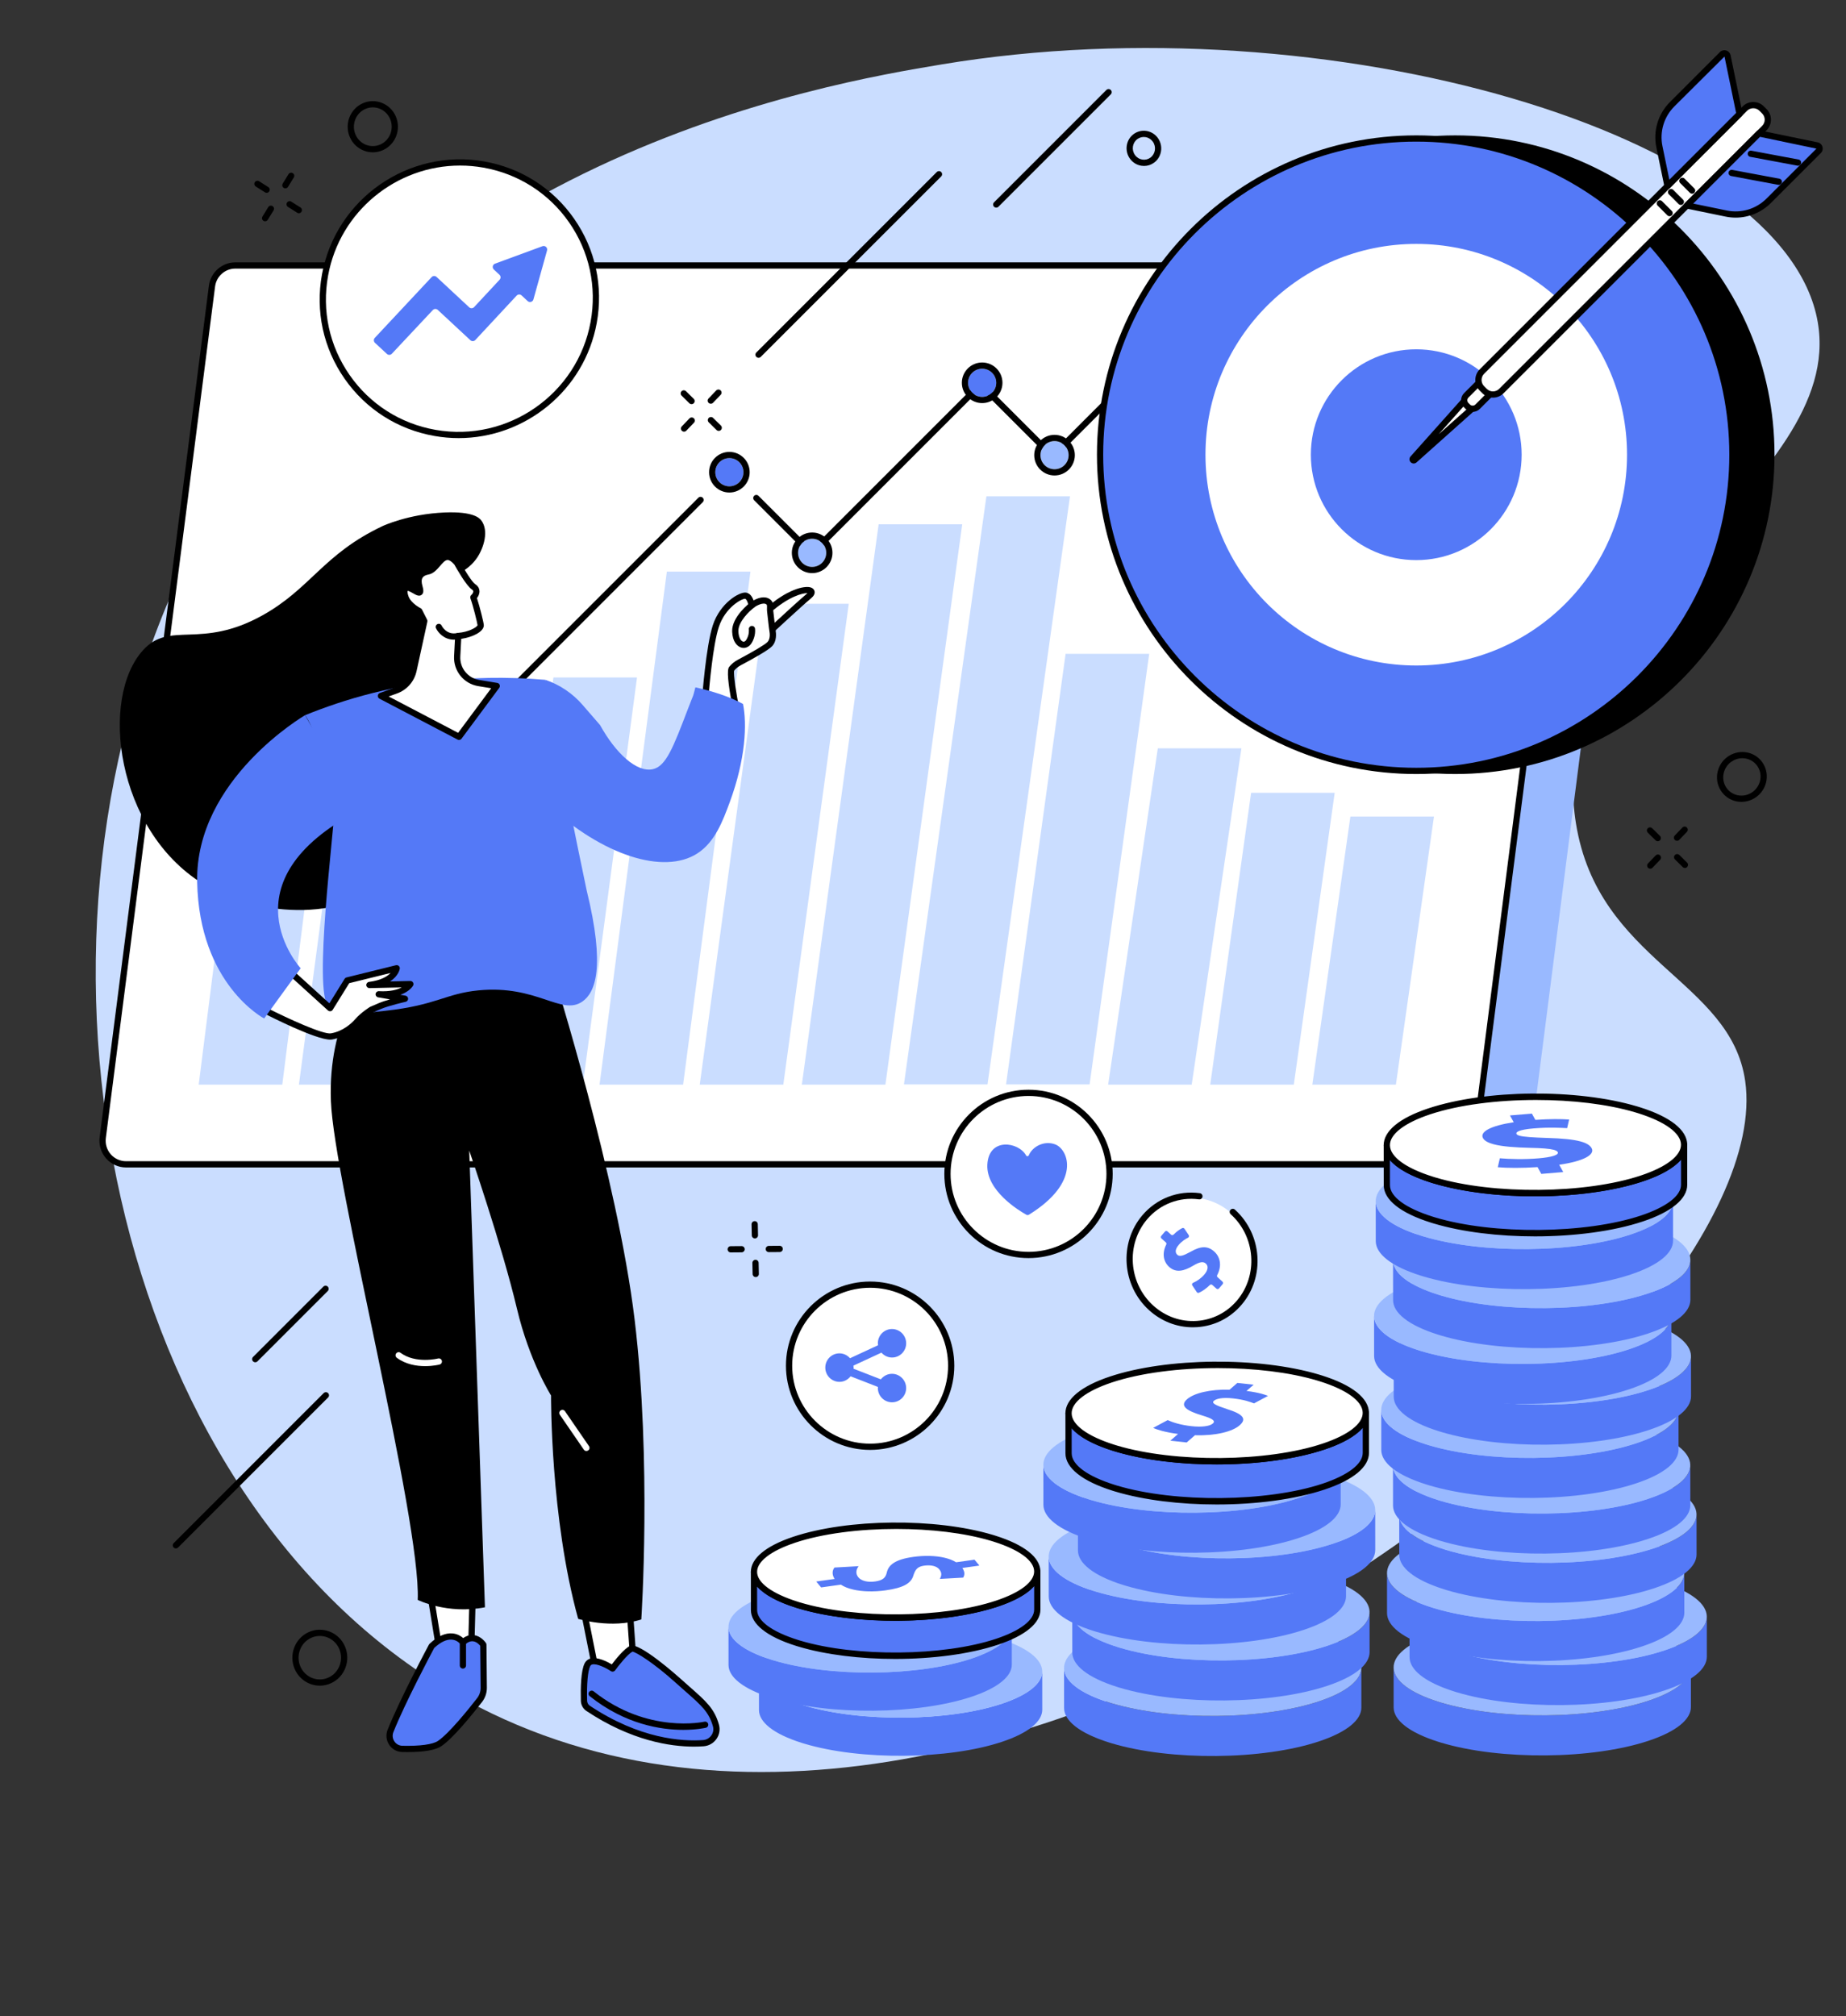 <?xml version="1.0" encoding="UTF-8"?><svg xmlns="http://www.w3.org/2000/svg" xmlns:xlink="http://www.w3.org/1999/xlink" height="2137.6" preserveAspectRatio="xMidYMid meet" version="1.0" viewBox="234.4 285.8 1957.4 2137.6" width="1957.4" zoomAndPan="magnify"><rect x="234.4" y="285.8" width="1957.4" height="2137.6" fill="#333333" stroke="none"/><g><g id="change1_1"><path d="M 1905.441 1158.73 C 1868.07 926.02 2191.734 800.383 2161.836 627.297 C 2127.332 427.547 1642.906 285.824 1233.191 354.043 C 1110.258 374.512 647.379 451.59 437.211 870.516 C 234.383 1274.812 344.965 1841.949 689.406 2065.191 C 1242.199 2423.461 2125.852 1719.969 2084.926 1432.109 C 2069.602 1324.34 1929.078 1305.91 1905.441 1158.73" fill="#caddff"/></g><g id="change2_1"><path d="M 397.445 1521.441 L 1831.703 1524.57 C 1844.234 1524.57 1854.816 1515.238 1856.414 1502.777 L 1970.656 609.93 C 1973.441 588.207 1957.605 567.688 1935.75 567.688 L 520.051 568.969 L 397.445 1521.441" fill="#99b9ff"/></g><g id="change3_1"><path d="M 368.055 1520.305 L 1773.66 1520.305 C 1786.191 1520.305 1796.781 1510.945 1798.383 1498.445 L 1911.902 613.625 C 1915.055 589.047 1896.016 567.277 1871.375 567.277 L 483.902 567.277 C 471.371 567.277 460.789 576.633 459.188 589.129 L 343.34 1492.035 C 341.418 1507.027 353.027 1520.305 368.055 1520.305" fill="#fff"/></g><g id="change4_1"><path d="M 483.898 570.586 C 473.062 570.586 463.848 578.746 462.461 589.566 L 346.617 1492.461 C 345.816 1498.691 347.73 1504.961 351.871 1509.672 C 355.973 1514.332 361.871 1517 368.055 1517 L 1773.652 1517 C 1784.484 1517 1793.703 1508.852 1795.09 1498.031 L 1908.613 613.215 C 1910.004 602.395 1906.68 591.504 1899.48 583.332 C 1892.367 575.23 1882.117 570.586 1871.367 570.586 Z M 1773.652 1523.609 L 368.055 1523.609 C 359.973 1523.609 352.266 1520.121 346.914 1514.043 C 341.52 1507.902 339.02 1499.73 340.062 1491.621 L 455.906 588.723 C 457.715 574.613 469.75 563.984 483.898 563.984 L 1871.367 563.984 C 1884.004 563.984 1896.062 569.449 1904.445 578.961 C 1912.891 588.559 1916.797 601.352 1915.172 614.059 L 1801.648 1498.871 C 1799.844 1512.973 1787.797 1523.609 1773.652 1523.609" fill="inherit"/></g><g id="change1_2"><path d="M 533.711 1435.809 L 565.023 1188.559 L 476.391 1188.559 L 445.094 1435.809 L 533.711 1435.809" fill="#caddff"/></g><g id="change1_3"><path d="M 639.965 1435.809 L 685.312 1094.328 L 596.68 1094.328 L 551.348 1435.809 L 639.965 1435.809" fill="#caddff"/></g><g id="change1_4"><path d="M 746.219 1435.809 L 787.559 1120.391 L 698.926 1120.391 L 657.602 1435.809 L 746.219 1435.809" fill="#caddff"/></g><g id="change1_5"><path d="M 852.477 1435.809 L 909.852 1004.109 L 821.219 1004.109 L 763.855 1435.809 L 852.477 1435.809" fill="#caddff"/></g><g id="change1_6"><path d="M 958.73 1435.809 L 1030.141 891.84 L 941.508 891.84 L 870.109 1435.809 L 958.73 1435.809" fill="#caddff"/></g><g id="change1_7"><path d="M 1064.98 1435.809 L 1134.391 925.93 L 1045.762 925.93 L 976.367 1435.809 L 1064.98 1435.809" fill="#caddff"/></g><g id="change1_8"><path d="M 1173.238 1435.812 L 1254.688 841.719 L 1166.055 841.719 L 1084.637 1435.812 L 1173.238 1435.812" fill="#caddff"/></g><g id="change1_9"><path d="M 1281.5 1435.559 L 1368.953 812.07 L 1280.32 812.07 L 1192.891 1435.559 L 1281.5 1435.559" fill="#caddff"/></g><g id="change1_10"><path d="M 1389.762 1435.559 L 1452.941 979.051 L 1364.309 979.051 L 1301.148 1435.559 L 1389.762 1435.559" fill="#caddff"/></g><g id="change1_11"><path d="M 1498.02 1435.809 L 1550.719 1079.191 L 1462.078 1079.191 L 1409.41 1435.809 L 1498.02 1435.809" fill="#caddff"/></g><g id="change1_12"><path d="M 1606.289 1435.809 L 1649.625 1126.41 L 1560.992 1126.41 L 1517.664 1435.809 L 1606.289 1435.809" fill="#caddff"/></g><g id="change1_13"><path d="M 1714.543 1435.805 L 1754.906 1151.555 L 1666.277 1151.555 L 1625.926 1435.805 L 1714.543 1435.805" fill="#caddff"/></g><g id="change4_2"><path d="M 1095.074 875.863 C 1094.195 875.863 1093.367 875.512 1092.746 874.898 L 1034.035 816.195 C 1032.746 814.902 1032.746 812.816 1034.035 811.523 C 1035.324 810.227 1037.414 810.227 1038.707 811.523 L 1095.074 867.887 L 1271.945 691.02 C 1273.18 689.781 1275.383 689.781 1276.629 691.02 L 1350.457 764.844 L 1463.355 651.945 C 1464.641 650.652 1466.738 650.652 1468.02 651.945 C 1469.324 653.227 1469.324 655.324 1468.02 656.605 L 1352.781 771.855 C 1351.5 773.141 1349.402 773.141 1348.117 771.855 L 1274.281 698.02 L 1097.414 874.898 C 1096.797 875.512 1095.957 875.863 1095.074 875.863" fill="inherit"/></g><g id="change4_3"><path d="M 491.496 1139.477 C 490.652 1139.477 489.805 1139.156 489.16 1138.512 C 487.871 1137.219 487.871 1135.129 489.16 1133.844 L 642.293 980.703 C 643.531 979.473 645.727 979.473 646.965 980.703 L 727.352 1061.094 L 974.902 813.543 C 976.195 812.25 978.285 812.25 979.574 813.543 C 980.863 814.828 980.863 816.918 979.574 818.215 L 729.688 1068.105 C 728.395 1069.387 726.305 1069.387 725.016 1068.105 L 644.629 987.715 L 493.832 1138.512 C 493.188 1139.156 492.34 1139.477 491.496 1139.477" fill="inherit"/></g><g id="change5_1"><path d="M 629.703 983.039 C 629.703 974.801 636.387 968.109 644.629 968.109 C 652.871 968.109 659.555 974.801 659.555 983.039 C 659.555 991.281 652.871 997.969 644.629 997.969 C 636.387 997.969 629.703 991.281 629.703 983.039" fill="#5479f7"/></g><g id="change4_4"><path d="M 644.629 961.512 C 632.754 961.512 623.098 971.172 623.098 983.039 C 623.098 994.91 632.754 1004.57 644.629 1004.57 C 656.5 1004.57 666.16 994.91 666.16 983.039 C 666.16 971.172 656.5 961.512 644.629 961.512 Z M 644.629 968.109 C 652.871 968.109 659.555 974.801 659.555 983.039 C 659.555 991.281 652.871 997.969 644.629 997.969 C 636.387 997.969 629.703 991.281 629.703 983.039 C 629.703 974.801 636.387 968.109 644.629 968.109" fill="inherit"/></g><g id="change2_2"><path d="M 1080.613 871.953 C 1080.613 863.707 1087.297 857.023 1095.543 857.023 C 1103.785 857.023 1110.469 863.707 1110.469 871.953 C 1110.469 880.188 1103.785 886.871 1095.543 886.871 C 1087.297 886.871 1080.613 880.188 1080.613 871.953" fill="#99b9ff"/></g><g id="change4_5"><path d="M 1095.543 850.406 C 1083.672 850.406 1074.016 860.062 1074.016 871.941 C 1074.016 883.812 1083.672 893.469 1095.543 893.469 C 1107.422 893.469 1117.09 883.812 1117.09 871.941 C 1117.09 860.062 1107.422 850.406 1095.543 850.406 Z M 1095.543 857.016 C 1103.789 857.016 1110.48 863.695 1110.48 871.941 C 1110.48 880.18 1103.789 886.859 1095.543 886.859 C 1087.305 886.859 1080.625 880.18 1080.625 871.941 C 1080.625 863.695 1087.305 857.016 1095.543 857.016" fill="inherit"/></g><g id="change5_2"><path d="M 1260.906 691.652 C 1260.906 683.41 1267.586 676.73 1275.828 676.73 C 1284.074 676.73 1290.762 683.41 1290.762 691.652 C 1290.762 699.898 1284.074 706.586 1275.828 706.586 C 1267.586 706.586 1260.906 699.898 1260.906 691.652" fill="#5479f7"/></g><g id="change4_6"><path d="M 1275.824 670.129 C 1263.957 670.129 1254.293 679.797 1254.293 691.66 C 1254.293 703.539 1263.957 713.191 1275.824 713.191 C 1287.703 713.191 1297.355 703.539 1297.355 691.66 C 1297.355 679.797 1287.703 670.129 1275.824 670.129 Z M 1275.824 676.742 C 1284.062 676.742 1290.754 683.422 1290.754 691.66 C 1290.754 699.902 1284.062 706.594 1275.824 706.594 C 1267.582 706.594 1260.906 699.902 1260.906 691.66 C 1260.906 683.422 1267.582 676.742 1275.824 676.742" fill="inherit"/></g><g id="change2_3"><path d="M 1337.637 768.398 C 1337.637 760.156 1344.312 753.473 1352.551 753.473 C 1360.805 753.473 1367.488 760.156 1367.488 768.398 C 1367.488 776.637 1360.805 783.324 1352.551 783.324 C 1344.312 783.324 1337.637 776.637 1337.637 768.398" fill="#99b9ff"/></g><g id="change4_7"><path d="M 1352.578 746.852 C 1340.695 746.852 1331.035 756.512 1331.035 768.387 C 1331.035 780.262 1340.695 789.918 1352.578 789.918 C 1364.441 789.918 1374.102 780.262 1374.102 768.387 C 1374.102 756.512 1364.441 746.852 1352.578 746.852 Z M 1352.578 753.457 C 1360.816 753.457 1367.496 760.148 1367.496 768.387 C 1367.496 776.625 1360.816 783.316 1352.578 783.316 C 1344.328 783.316 1337.652 776.625 1337.652 768.387 C 1337.652 760.148 1344.328 753.457 1352.578 753.457" fill="inherit"/></g><g id="change2_4"><path d="M 1447.332 658.703 C 1447.332 650.457 1454.008 643.773 1462.262 643.773 C 1470.496 643.773 1477.18 650.457 1477.18 658.703 C 1477.18 666.945 1470.496 673.621 1462.262 673.621 C 1454.008 673.621 1447.332 666.945 1447.332 658.703" fill="#99b9ff"/></g><g id="change4_8"><path d="M 1462.254 637.172 C 1450.391 637.172 1440.734 646.828 1440.734 658.703 C 1440.734 670.574 1450.391 680.234 1462.254 680.234 C 1474.125 680.234 1483.785 670.574 1483.785 658.703 C 1483.785 646.828 1474.125 637.172 1462.254 637.172 Z M 1462.254 643.777 C 1470.492 643.777 1477.18 650.461 1477.18 658.703 C 1477.18 666.941 1470.492 673.629 1462.254 673.629 C 1454.012 673.629 1447.328 666.941 1447.328 658.703 C 1447.328 650.461 1454.012 643.777 1462.254 643.777" fill="inherit"/></g><g id="change2_5"><path d="M 713.805 1064.031 C 713.805 1055.789 720.488 1049.109 728.73 1049.109 C 736.973 1049.109 743.656 1055.789 743.656 1064.031 C 743.656 1072.281 736.973 1078.961 728.73 1078.961 C 720.488 1078.961 713.805 1072.281 713.805 1064.031" fill="#99b9ff"/></g><g id="change4_9"><path d="M 728.73 1042.5 C 716.859 1042.5 707.199 1052.16 707.199 1064.031 C 707.199 1075.91 716.859 1085.57 728.73 1085.57 C 740.605 1085.57 750.262 1075.91 750.262 1064.031 C 750.262 1052.16 740.605 1042.5 728.73 1042.5 Z M 728.73 1049.109 C 736.973 1049.109 743.656 1055.789 743.656 1064.031 C 743.656 1072.281 736.973 1078.961 728.73 1078.961 C 720.488 1078.961 713.805 1072.281 713.805 1064.031 C 713.805 1055.789 720.488 1049.109 728.73 1049.109" fill="inherit"/></g><g id="change5_3"><path d="M 992.867 786.461 C 992.867 778.211 999.551 771.531 1007.789 771.531 C 1016.039 771.531 1022.719 778.211 1022.719 786.461 C 1022.719 794.703 1016.039 801.383 1007.789 801.383 C 999.551 801.383 992.867 794.703 992.867 786.461" fill="#5479f7"/></g><g id="change4_10"><path d="M 1007.785 764.93 C 995.918 764.93 986.258 774.586 986.258 786.465 C 986.258 798.332 995.918 808 1007.785 808 C 1019.664 808 1029.324 798.332 1029.324 786.465 C 1029.324 774.586 1019.664 764.93 1007.785 764.93 Z M 1007.785 771.539 C 1016.035 771.539 1022.715 778.215 1022.715 786.465 C 1022.715 794.703 1016.035 801.387 1007.785 801.387 C 999.547 801.387 992.867 794.703 992.867 786.465 C 992.867 778.215 999.547 771.539 1007.785 771.539" fill="inherit"/></g><g id="change2_6"><path d="M 473.207 1137.328 C 473.207 1129.09 479.887 1122.41 488.133 1122.41 C 496.375 1122.41 503.059 1129.09 503.059 1137.328 C 503.059 1145.578 496.375 1152.262 488.133 1152.262 C 479.887 1152.262 473.207 1145.578 473.207 1137.328" fill="#99b9ff"/></g><g id="change4_11"><path d="M 488.129 1115.801 C 476.258 1115.801 466.598 1125.461 466.598 1137.328 C 466.598 1149.211 476.258 1158.871 488.129 1158.871 C 500.004 1158.871 509.664 1149.211 509.664 1137.328 C 509.664 1125.461 500.004 1115.801 488.129 1115.801 Z M 488.129 1122.41 C 496.375 1122.41 503.055 1129.09 503.055 1137.328 C 503.055 1145.578 496.375 1152.262 488.129 1152.262 C 479.887 1152.262 473.207 1145.578 473.207 1137.328 C 473.207 1129.09 479.887 1122.41 488.129 1122.41" fill="inherit"/></g><g id="change5_4"><path d="M 1339.531 2058.051 L 1339.559 2098.512 C 1339.57 2110.77 1325.398 2123.059 1296.91 2132.559 C 1239.949 2151.578 1146.98 2152.379 1087.43 2134.602 C 1086.449 2134.309 1085.48 2134.012 1084.52 2133.711 C 1054.352 2124.211 1039.191 2111.59 1039.18 2098.93 L 1039.141 2058.469 C 1039.16 2071.129 1054.32 2083.762 1084.488 2093.262 C 1085.449 2093.559 1086.422 2093.852 1087.391 2094.148 C 1146.949 2111.93 1239.91 2111.129 1296.879 2092.109 C 1325.359 2082.602 1339.539 2070.309 1339.531 2058.051" fill="#5479f7"/></g><g id="change2_7"><path d="M 1291.262 2022.371 C 1292.238 2022.672 1293.211 2022.961 1294.172 2023.27 C 1353.57 2041.961 1354.781 2072.781 1296.879 2092.109 C 1239.91 2111.129 1146.949 2111.93 1087.391 2094.148 C 1086.422 2093.852 1085.449 2093.559 1084.488 2093.262 C 1025.102 2074.559 1023.891 2043.738 1081.789 2024.41 C 1138.75 2005.398 1231.711 2004.602 1291.262 2022.371" fill="#99b9ff"/></g><g id="change5_5"><path d="M 1307.23 2010.27 L 1307.262 2050.719 C 1307.281 2062.98 1293.102 2075.27 1264.621 2084.781 C 1207.648 2103.789 1114.68 2104.602 1055.129 2086.82 C 1054.148 2086.52 1053.191 2086.23 1052.23 2085.93 C 1022.051 2076.43 1006.898 2063.801 1006.879 2051.141 L 1006.852 2010.691 C 1006.871 2023.352 1022.02 2035.98 1052.191 2045.469 C 1053.16 2045.77 1054.121 2046.07 1055.102 2046.359 C 1114.648 2064.141 1207.621 2063.34 1264.578 2044.328 C 1293.07 2034.82 1307.25 2022.531 1307.23 2010.27" fill="#5479f7"/></g><g id="change2_8"><path d="M 1258.961 1974.59 C 1259.949 1974.879 1260.91 1975.18 1261.871 1975.48 C 1321.27 1994.18 1322.48 2025 1264.578 2044.328 C 1207.621 2063.34 1114.648 2064.141 1055.102 2046.359 C 1054.121 2046.07 1053.16 2045.77 1052.191 2045.469 C 992.805 2026.781 991.594 1995.961 1049.488 1976.629 C 1106.449 1957.621 1199.41 1956.809 1258.961 1974.59" fill="#99b9ff"/></g><g id="change5_6"><path d="M 1334.262 1951.961 L 1334.289 1992.41 C 1334.309 2004.672 1320.129 2016.961 1291.648 2026.469 C 1234.68 2045.48 1141.711 2046.289 1082.16 2028.512 C 1081.18 2028.211 1080.219 2027.922 1079.262 2027.621 C 1049.078 2018.121 1033.93 2005.488 1033.91 1992.828 L 1033.879 1952.379 C 1033.898 1965.039 1049.051 1977.66 1079.23 1987.16 C 1080.191 1987.461 1081.148 1987.762 1082.129 1988.051 C 1141.68 2005.828 1234.648 2005.031 1291.621 1986.012 C 1320.102 1976.512 1334.281 1964.219 1334.262 1951.961" fill="#5479f7"/></g><g id="change4_12"><path d="M 1037.191 1967.922 L 1037.211 1992.828 C 1037.23 2004.328 1052.922 2015.859 1080.25 2024.461 C 1081.199 2024.762 1082.148 2025.051 1083.109 2025.34 C 1141.75 2042.852 1234.828 2041.949 1290.602 2023.328 C 1316.281 2014.762 1331 2003.488 1330.988 1992.422 L 1330.969 1967.5 C 1323.75 1975.699 1310.738 1983.109 1292.66 1989.148 C 1234.84 2008.449 1141.941 2009.359 1081.18 1991.219 C 1080.191 1990.922 1079.211 1990.621 1078.23 1990.309 C 1058.719 1984.172 1044.781 1976.5 1037.191 1967.922 Z M 1183.52 2044.699 C 1146.969 2044.699 1110.391 2040.379 1081.219 2031.672 C 1080.219 2031.371 1079.238 2031.07 1078.262 2030.762 C 1047.551 2021.102 1030.629 2007.629 1030.609 1992.828 L 1030.578 1952.379 C 1030.57 1950.551 1032.051 1949.078 1033.879 1949.07 C 1035.699 1949.07 1037.18 1950.551 1037.18 1952.371 C 1037.199 1963.879 1052.879 1975.41 1080.219 1984.012 C 1081.16 1984.309 1082.109 1984.602 1083.07 1984.891 C 1141.719 2002.398 1234.789 2001.5 1290.57 1982.879 C 1316.25 1974.309 1330.969 1963.039 1330.961 1951.961 C 1330.949 1950.141 1332.43 1948.66 1334.262 1948.648 C 1336.078 1948.648 1337.559 1950.129 1337.559 1951.949 C 1337.559 1951.961 1337.559 1951.969 1337.559 1951.98 L 1337.602 1992.41 C 1337.621 2006.719 1321.672 2019.93 1292.691 2029.602 C 1262.629 2039.629 1223.09 2044.699 1183.52 2044.699" fill="inherit"/></g><g id="change3_2"><path d="M 1286 1916.281 C 1286.98 1916.57 1287.941 1916.871 1288.91 1917.172 C 1348.301 1935.859 1349.52 1966.691 1291.621 1986.012 C 1234.648 2005.031 1141.68 2005.828 1082.129 1988.051 C 1081.148 1987.762 1080.191 1987.461 1079.23 1987.16 C 1019.84 1968.469 1018.621 1937.648 1076.52 1918.32 C 1133.48 1899.309 1226.441 1898.5 1286 1916.281" fill="#fff"/></g><g id="change4_13"><path d="M 1184.77 1906.879 C 1145.672 1906.879 1106.57 1911.77 1077.57 1921.449 C 1051.809 1930.051 1037.09 1941.352 1037.18 1952.461 C 1037.281 1963.93 1052.969 1975.43 1080.219 1984.012 C 1081.16 1984.309 1082.109 1984.602 1083.07 1984.891 C 1141.719 2002.398 1234.789 2001.5 1290.57 1982.879 C 1316.328 1974.281 1331.051 1962.98 1330.961 1951.871 C 1330.859 1940.398 1315.172 1928.898 1287.922 1920.32 C 1286.969 1920.02 1286.02 1919.73 1285.051 1919.441 C 1256.91 1911.039 1220.828 1906.879 1184.77 1906.879 Z M 1183.48 2004.25 C 1146.93 2004.25 1110.359 1999.93 1081.18 1991.219 C 1080.191 1990.922 1079.211 1990.621 1078.23 1990.309 C 1047.629 1980.68 1030.699 1967.262 1030.578 1952.52 C 1030.449 1938.148 1046.398 1924.891 1075.48 1915.18 C 1133.301 1895.891 1226.18 1894.98 1286.941 1913.109 C 1287.941 1913.41 1288.922 1913.711 1289.898 1914.02 C 1320.512 1923.648 1337.441 1937.07 1337.559 1951.809 C 1337.691 1966.18 1321.738 1979.441 1292.66 1989.148 C 1262.602 1999.18 1223.059 2004.25 1183.48 2004.25" fill="inherit"/></g><g id="change5_7"><path d="M 1267.711 1939.469 L 1272.898 1945.719 L 1254.828 1948.25 C 1257.75 1952.609 1257.262 1955.891 1255.719 1958.461 L 1230.98 1959.859 C 1231.859 1957.879 1234.16 1954.281 1230.352 1949.691 C 1228.77 1947.781 1226.469 1946.641 1223.891 1946.039 C 1220.852 1945.328 1217.41 1945.371 1214.301 1945.809 C 1207.52 1946.762 1205.07 1949.602 1202.98 1955.941 C 1200.66 1964.738 1191.898 1969.391 1173.43 1971.98 C 1161.32 1973.672 1148.922 1973.441 1138.961 1971.121 C 1133.898 1969.941 1129.461 1968.219 1126.02 1965.941 L 1105.078 1968.871 L 1099.891 1962.621 L 1119.398 1959.891 C 1116.469 1955.52 1116.73 1950.859 1119.238 1947.801 L 1144.852 1946.352 C 1142.352 1949.691 1141.16 1954.059 1144.59 1958.211 C 1146.16 1960.109 1148.711 1961.52 1151.949 1962.27 C 1154.922 1962.961 1158.469 1963.102 1162.398 1962.551 C 1170.211 1961.461 1173.441 1958.73 1174.66 1953.281 C 1176.391 1945.422 1182.801 1939.32 1202.719 1936.531 C 1214.672 1934.859 1226.352 1935.16 1235.77 1937.352 C 1240.602 1938.469 1244.828 1940.09 1248.199 1942.199 L 1267.711 1939.469" fill="#5479f7"/></g><g id="change5_8"><path d="M 1677.887 2053.871 L 1677.918 2096.32 C 1677.938 2109.18 1663.062 2122.082 1633.168 2132.059 C 1573.391 2152.012 1475.824 2152.859 1413.328 2134.199 C 1412.301 2133.891 1411.289 2133.582 1410.293 2133.262 C 1378.617 2123.301 1362.723 2110.039 1362.703 2096.762 L 1362.66 2054.312 C 1362.68 2067.59 1378.586 2080.84 1410.25 2090.812 C 1411.258 2091.129 1412.27 2091.441 1413.297 2091.738 C 1475.793 2110.398 1573.359 2109.559 1633.137 2089.609 C 1663.031 2079.629 1677.906 2066.73 1677.887 2053.871" fill="#5479f7"/></g><g id="change2_9"><path d="M 1627.23 2016.422 C 1628.27 2016.73 1629.277 2017.043 1630.285 2017.359 C 1692.629 2036.98 1693.895 2069.32 1633.133 2089.613 C 1573.359 2109.562 1475.789 2110.402 1413.301 2091.742 C 1412.262 2091.441 1411.254 2091.133 1410.246 2090.812 C 1347.926 2071.191 1346.656 2038.852 1407.418 2018.562 C 1467.184 1998.609 1564.734 1997.77 1627.23 2016.422" fill="#99b9ff"/></g><g id="change5_9"><path d="M 1686.605 1994.992 L 1686.637 2037.441 C 1686.66 2050.312 1671.777 2063.199 1641.883 2073.18 C 1582.105 2093.141 1484.551 2093.98 1422.051 2075.32 C 1421.016 2075.012 1420.012 2074.699 1418.996 2074.379 C 1387.332 2064.418 1371.43 2051.172 1371.41 2037.879 L 1371.379 1995.43 C 1371.398 2008.711 1387.312 2021.961 1418.965 2031.93 C 1419.98 2032.25 1420.984 2032.562 1422.02 2032.871 C 1484.508 2051.531 1582.074 2050.68 1641.855 2030.73 C 1671.746 2020.75 1686.629 2007.852 1686.605 1994.992" fill="#5479f7"/></g><g id="change2_10"><path d="M 1635.953 1957.543 C 1636.988 1957.852 1638 1958.16 1639.004 1958.48 C 1701.344 1978.102 1702.617 2010.441 1641.855 2030.73 C 1582.074 2050.68 1484.504 2051.531 1422.02 2032.871 C 1420.984 2032.562 1419.98 2032.25 1418.969 2031.93 C 1356.641 2012.312 1355.367 1979.973 1416.129 1959.68 C 1475.906 1939.73 1573.457 1938.891 1635.953 1957.543" fill="#99b9ff"/></g><g id="change5_10"><path d="M 1661.637 1935.648 L 1661.668 1978.098 C 1661.688 1990.969 1646.805 2003.867 1616.914 2013.848 C 1557.133 2033.797 1459.574 2034.637 1397.07 2015.977 C 1396.043 2015.68 1395.031 2015.367 1394.023 2015.047 C 1362.371 2005.078 1346.465 1991.828 1346.445 1978.539 L 1346.406 1936.086 C 1346.426 1949.379 1362.34 1962.629 1393.992 1972.598 C 1395 1972.906 1396.02 1973.219 1397.051 1973.527 C 1459.531 1992.188 1557.102 1991.348 1616.883 1971.387 C 1646.773 1961.406 1661.656 1948.52 1661.637 1935.648" fill="#5479f7"/></g><g id="change2_11"><path d="M 1610.98 1898.207 C 1612.012 1898.52 1613.02 1898.828 1614.039 1899.148 C 1676.379 1918.758 1677.645 1951.109 1616.891 1971.387 C 1557.102 1991.348 1459.531 1992.188 1397.047 1973.527 C 1396.016 1973.219 1395.008 1972.91 1393.988 1972.598 C 1331.668 1952.98 1330.395 1920.629 1391.168 1900.348 C 1450.938 1880.398 1548.488 1879.547 1610.98 1898.207" fill="#99b9ff"/></g><g id="change5_11"><path d="M 1692.605 1886.766 L 1692.637 1929.227 C 1692.656 1942.086 1677.777 1954.988 1647.891 1964.969 C 1588.098 1984.918 1490.535 1985.758 1428.043 1967.098 C 1427.016 1966.797 1426.008 1966.488 1425 1966.168 C 1393.336 1956.199 1377.43 1942.949 1377.406 1929.668 L 1377.375 1887.207 C 1377.398 1900.496 1393.297 1913.746 1424.969 1923.719 C 1425.965 1924.027 1426.984 1924.336 1428.012 1924.648 C 1490.504 1943.309 1588.066 1942.469 1647.848 1922.508 C 1677.746 1912.535 1692.617 1899.637 1692.605 1886.766" fill="#5479f7"/></g><g id="change2_12"><path d="M 1641.957 1849.328 C 1642.984 1849.637 1643.992 1849.949 1645.008 1850.27 C 1707.336 1869.879 1708.613 1902.227 1647.848 1922.508 C 1588.07 1942.469 1490.5 1943.309 1428.004 1924.648 C 1426.988 1924.34 1425.961 1924.027 1424.965 1923.719 C 1362.637 1904.098 1361.367 1871.75 1422.125 1851.469 C 1481.902 1831.52 1579.453 1830.668 1641.957 1849.328" fill="#99b9ff"/></g><g id="change5_12"><path d="M 1655.965 1838.352 L 1655.996 1880.812 C 1656.016 1893.672 1641.133 1906.57 1611.242 1916.551 C 1551.461 1936.5 1453.898 1937.352 1391.406 1918.691 C 1390.371 1918.383 1389.367 1918.07 1388.359 1917.754 C 1356.691 1907.793 1340.781 1894.531 1340.762 1881.25 L 1340.73 1838.793 C 1340.754 1852.082 1356.664 1865.332 1388.328 1875.301 C 1389.336 1875.621 1390.34 1875.934 1391.379 1876.23 C 1453.871 1894.891 1551.422 1894.051 1611.211 1874.102 C 1641.102 1864.121 1655.984 1851.223 1655.965 1838.352" fill="#5479f7"/></g><g id="change2_13"><path d="M 1605.309 1800.914 C 1606.344 1801.223 1607.352 1801.531 1608.367 1801.852 C 1670.699 1821.473 1671.973 1853.812 1611.219 1874.102 C 1551.426 1894.051 1453.867 1894.895 1391.379 1876.234 C 1390.344 1875.934 1389.336 1875.621 1388.32 1875.305 C 1325.996 1855.684 1324.727 1823.344 1385.48 1803.055 C 1445.262 1783.102 1542.809 1782.262 1605.309 1800.914" fill="#99b9ff"/></g><g id="change5_13"><path d="M 1682.645 1783.777 L 1682.676 1826.238 C 1682.699 1839.098 1667.82 1851.996 1637.926 1861.977 C 1578.145 1881.926 1480.59 1882.777 1418.09 1864.117 C 1417.059 1863.809 1416.047 1863.496 1415.047 1863.176 C 1383.375 1853.207 1367.477 1839.957 1367.457 1826.676 L 1367.414 1784.215 C 1367.434 1797.508 1383.344 1810.758 1415.004 1820.727 C 1416.016 1821.035 1417.027 1821.355 1418.059 1821.656 C 1480.547 1840.316 1578.121 1839.477 1637.895 1819.516 C 1667.793 1809.547 1682.668 1796.648 1682.645 1783.777" fill="#5479f7"/></g><g id="change4_14"><path d="M 1370.734 1800.105 L 1370.754 1826.668 C 1370.773 1838.816 1387.273 1850.977 1416.039 1860.027 C 1417.02 1860.336 1418.023 1860.648 1419.039 1860.949 C 1480.605 1879.328 1578.328 1878.387 1636.887 1858.836 C 1663.902 1849.816 1679.398 1837.938 1679.375 1826.238 L 1679.355 1799.668 C 1671.855 1808.367 1658.129 1816.246 1638.934 1822.656 C 1578.289 1842.898 1480.832 1843.855 1417.105 1824.828 C 1416.07 1824.508 1415.035 1824.199 1414.012 1823.879 C 1393.312 1817.355 1378.605 1809.207 1370.734 1800.105 Z M 1524.461 1880.949 C 1486.105 1880.949 1447.742 1876.418 1417.145 1867.277 C 1416.09 1866.969 1415.078 1866.648 1414.043 1866.328 C 1381.895 1856.207 1364.164 1842.129 1364.145 1826.676 L 1364.113 1784.227 C 1364.113 1782.398 1365.582 1780.918 1367.414 1780.918 C 1369.234 1780.918 1370.715 1782.398 1370.723 1784.215 C 1370.734 1796.367 1387.242 1808.527 1415.996 1817.578 C 1417 1817.887 1417.992 1818.199 1419.008 1818.496 C 1480.562 1836.879 1578.301 1835.938 1636.844 1816.387 C 1663.84 1807.379 1679.324 1795.516 1679.344 1783.828 L 1679.344 1783.789 C 1679.336 1781.957 1680.812 1780.477 1682.645 1780.477 C 1684.465 1780.477 1685.945 1781.957 1685.945 1783.777 C 1685.945 1783.789 1685.945 1783.797 1685.945 1783.809 L 1685.984 1826.227 C 1686.008 1841.18 1669.301 1854.988 1638.973 1865.105 C 1607.445 1875.637 1565.969 1880.949 1524.461 1880.949" fill="inherit"/></g><g id="change3_3"><path d="M 1631.992 1746.336 C 1633.023 1746.648 1634.035 1746.957 1635.043 1747.277 C 1697.383 1766.898 1698.656 1799.238 1637.898 1819.516 C 1578.113 1839.477 1480.551 1840.316 1418.055 1821.656 C 1417.023 1821.359 1416.012 1821.039 1415 1820.727 C 1352.684 1801.109 1351.41 1768.758 1412.176 1748.477 C 1471.941 1728.527 1569.496 1727.676 1631.992 1746.336" fill="#fff"/></g><g id="change4_15"><path d="M 1525.762 1736.32 C 1484.715 1736.32 1443.66 1741.449 1413.207 1751.609 C 1386.105 1760.66 1370.621 1772.578 1370.727 1784.32 C 1370.816 1796.43 1387.328 1808.551 1415.988 1817.578 C 1416.992 1817.891 1417.996 1818.199 1419 1818.5 C 1480.559 1836.879 1578.289 1835.938 1636.844 1816.391 C 1663.957 1807.34 1679.441 1795.418 1679.34 1783.688 C 1679.234 1771.578 1662.734 1759.449 1634.051 1750.43 C 1633.059 1750.117 1632.066 1749.809 1631.043 1749.508 C 1601.5 1740.688 1563.629 1736.32 1525.762 1736.32 Z M 1524.414 1838.5 C 1486.07 1838.5 1447.715 1833.969 1417.098 1824.828 C 1416.062 1824.508 1415.027 1824.199 1414.016 1823.879 C 1381.969 1813.789 1364.238 1799.758 1364.113 1784.367 C 1363.98 1769.371 1380.688 1755.508 1411.117 1745.348 C 1471.773 1725.098 1569.207 1724.148 1632.934 1743.18 C 1633.98 1743.488 1635.016 1743.797 1636.039 1744.129 C 1668.094 1754.207 1685.812 1768.238 1685.938 1783.629 C 1686.07 1798.637 1669.387 1812.5 1638.934 1822.66 C 1607.406 1833.18 1565.926 1838.488 1524.414 1838.5" fill="inherit"/></g><g id="change5_14"><path d="M 1563.699 1753.941 L 1556.141 1760.551 C 1562.98 1761.441 1568.141 1762.469 1572.129 1763.539 C 1574.898 1764.289 1577.109 1765.051 1578.941 1765.801 L 1564.102 1773.738 C 1562.191 1773.051 1559.609 1772.012 1555.77 1770.98 C 1552.238 1770.039 1547.66 1769.102 1541.57 1768.441 C 1530.078 1767.199 1523.969 1768.91 1521.559 1771.012 C 1518.719 1773.488 1523.109 1775.738 1535.379 1779.762 C 1552.801 1785.18 1556.559 1790.238 1548.82 1797 C 1541.172 1803.691 1523.512 1808.199 1501.461 1807.512 L 1492.691 1815.18 L 1475.371 1813.309 L 1483.539 1806.172 C 1477.012 1805.328 1471.012 1804.129 1466.141 1802.828 C 1462.371 1801.82 1459.289 1800.738 1457.191 1799.699 L 1472.539 1791.48 C 1475.27 1792.738 1478.789 1794.051 1483.07 1795.199 C 1487.34 1796.352 1492.371 1797.328 1498.109 1797.949 C 1508.18 1799.031 1516.961 1798.129 1520.398 1795.121 C 1523.66 1792.262 1520.07 1789.852 1509.141 1786.559 C 1493.32 1781.809 1484.719 1776.66 1493.051 1769.371 C 1500.621 1762.762 1517.5 1758.75 1538.219 1759.211 L 1546.391 1752.07 L 1563.699 1753.941" fill="#5479f7"/></g><g id="change5_15"><path d="M 2027.344 2053.23 L 2027.367 2095.68 C 2027.395 2108.539 2012.52 2121.441 1982.629 2131.418 C 1922.84 2151.379 1825.277 2152.219 1762.789 2133.559 C 1761.754 2133.25 1760.75 2132.941 1759.727 2132.617 C 1728.074 2122.66 1712.164 2109.41 1712.141 2096.121 L 1712.117 2053.668 C 1712.129 2066.949 1728.047 2080.199 1759.703 2090.168 C 1760.711 2090.488 1761.719 2090.801 1762.75 2091.098 C 1825.238 2109.758 1922.805 2108.918 1982.594 2088.969 C 2012.48 2078.988 2027.367 2066.09 2027.344 2053.23" fill="#5479f7"/></g><g id="change2_14"><path d="M 1976.688 2015.781 C 1977.727 2016.09 1978.73 2016.398 1979.746 2016.719 C 2042.086 2036.34 2043.352 2068.68 1982.59 2088.969 C 1922.805 2108.922 1825.238 2109.762 1762.75 2091.102 C 1761.719 2090.801 1760.719 2090.488 1759.703 2090.172 C 1697.375 2070.551 1696.105 2038.207 1756.855 2017.918 C 1816.641 1997.969 1914.195 1997.129 1976.688 2015.781" fill="#99b9ff"/></g><g id="change5_16"><path d="M 2044.199 1999.879 L 2044.234 2042.34 C 2044.25 2055.199 2029.375 2068.102 1999.488 2078.082 C 1939.703 2098.031 1842.145 2098.871 1779.637 2080.211 C 1778.621 2079.91 1777.605 2079.602 1776.602 2079.281 C 1744.922 2069.312 1729.031 2056.062 1729.008 2042.781 L 1728.984 2000.32 C 1728.984 2013.609 1744.898 2026.859 1776.566 2036.828 C 1777.566 2037.141 1778.582 2037.449 1779.613 2037.762 C 1842.105 2056.422 1939.664 2055.582 1999.449 2035.621 C 2029.336 2025.648 2044.223 2012.75 2044.199 1999.879" fill="#5479f7"/></g><g id="change2_15"><path d="M 1993.547 1962.441 C 1994.57 1962.75 1995.582 1963.062 1996.605 1963.379 C 2058.93 1982.992 2060.207 2015.34 1999.449 2035.621 C 1939.664 2055.582 1842.102 2056.422 1779.602 2037.762 C 1778.578 2037.449 1777.566 2037.141 1776.555 2036.832 C 1714.242 2017.211 1712.965 1984.859 1773.723 1964.582 C 1833.496 1944.633 1931.059 1943.781 1993.547 1962.441" fill="#99b9ff"/></g><g id="change5_17"><path d="M 2020.324 1953.211 L 2020.359 1995.672 C 2020.387 2008.531 2005.512 2021.43 1975.613 2031.41 C 1915.82 2051.363 1818.258 2052.211 1755.777 2033.551 C 1754.746 2033.242 1753.73 2032.93 1752.727 2032.609 C 1721.059 2022.652 1705.156 2009.391 1705.129 1996.109 L 1705.105 1953.652 C 1705.129 1966.941 1721.02 1980.191 1752.691 1990.16 C 1753.695 1990.48 1754.711 1990.793 1755.738 1991.09 C 1818.234 2009.75 1915.797 2008.91 1975.578 1988.961 C 2005.461 1978.98 2020.348 1966.082 2020.324 1953.211" fill="#5479f7"/></g><g id="change2_16"><path d="M 1969.68 1915.77 C 1970.719 1916.078 1971.73 1916.391 1972.742 1916.711 C 2035.07 1936.328 2036.344 1968.668 1975.578 1988.961 C 1915.797 2008.91 1818.242 2009.75 1755.738 1991.09 C 1754.727 1990.789 1753.703 1990.48 1752.703 1990.16 C 1690.375 1970.539 1689.102 1938.199 1749.867 1917.91 C 1809.633 1897.957 1907.191 1897.117 1969.68 1915.77" fill="#99b9ff"/></g><g id="change5_18"><path d="M 2033.293 1891.508 L 2033.332 1933.957 C 2033.344 1946.82 2018.461 1959.719 1988.574 1969.699 C 1928.793 1989.648 1831.23 1990.5 1768.734 1971.84 C 1767.711 1971.527 1766.688 1971.219 1765.691 1970.898 C 1734.02 1960.938 1718.125 1947.688 1718.102 1934.398 L 1718.074 1891.949 C 1718.09 1905.23 1733.992 1918.48 1765.652 1928.449 C 1766.664 1928.77 1767.676 1929.078 1768.695 1929.379 C 1831.207 1948.039 1928.758 1947.199 1988.547 1927.25 C 2018.438 1917.27 2033.32 1904.367 2033.293 1891.508" fill="#5479f7"/></g><g id="change2_17"><path d="M 1982.641 1854.059 C 1983.672 1854.371 1984.68 1854.68 1985.699 1855 C 2048.031 1874.621 2049.301 1906.961 1988.539 1927.25 C 1928.758 1947.199 1831.195 1948.039 1768.699 1929.379 C 1767.668 1929.078 1766.66 1928.77 1765.656 1928.449 C 1703.332 1908.828 1702.062 1876.488 1762.828 1856.199 C 1822.594 1836.25 1920.145 1835.41 1982.641 1854.059" fill="#99b9ff"/></g><g id="change5_19"><path d="M 2026.68 1839.238 L 2026.719 1881.699 C 2026.742 1894.559 2011.859 1907.457 1981.969 1917.441 C 1922.184 1937.391 1824.629 1938.238 1762.121 1919.578 C 1761.102 1919.27 1760.094 1918.961 1759.086 1918.641 C 1727.406 1908.68 1711.516 1895.418 1711.492 1882.141 L 1711.465 1839.68 C 1711.477 1852.969 1727.383 1866.219 1759.039 1876.188 C 1760.059 1876.508 1761.066 1876.82 1762.098 1877.117 C 1824.59 1895.781 1922.148 1894.938 1981.93 1874.988 C 2011.82 1865.008 2026.703 1852.109 2026.68 1839.238" fill="#5479f7"/></g><g id="change2_18"><path d="M 1976.027 1801.801 C 1977.055 1802.113 1978.07 1802.422 1979.086 1802.742 C 2041.418 1822.363 2042.684 1854.703 1981.93 1874.992 C 1922.141 1894.941 1824.578 1895.781 1762.082 1877.121 C 1761.055 1876.824 1760.043 1876.512 1759.039 1876.191 C 1696.719 1856.574 1695.441 1824.234 1756.207 1803.941 C 1815.969 1783.992 1913.531 1783.152 1976.027 1801.801" fill="#99b9ff"/></g><g id="change5_20"><path d="M 2014.223 1780.27 L 2014.246 1822.719 C 2014.273 1835.59 1999.395 1848.488 1969.5 1858.461 C 1909.727 1878.418 1812.164 1879.258 1749.66 1860.598 C 1748.648 1860.289 1747.621 1859.98 1746.621 1859.668 C 1714.949 1849.699 1699.059 1836.449 1699.031 1823.16 L 1698.996 1780.707 C 1699.008 1794 1714.926 1807.25 1746.586 1817.207 C 1747.598 1817.527 1748.598 1817.84 1749.637 1818.148 C 1812.129 1836.809 1909.691 1835.957 1969.477 1816.008 C 1999.355 1806.027 2014.246 1793.129 2014.223 1780.27" fill="#5479f7"/></g><g id="change2_19"><path d="M 1963.57 1742.828 C 1964.602 1743.129 1965.613 1743.449 1966.633 1743.758 C 2028.961 1763.379 2030.23 1795.73 1969.473 1816.008 C 1909.688 1835.961 1812.137 1836.809 1749.637 1818.148 C 1748.602 1817.84 1747.594 1817.531 1746.582 1817.211 C 1684.258 1797.602 1682.984 1765.25 1743.758 1744.969 C 1803.516 1725.02 1901.082 1724.168 1963.57 1742.828" fill="#99b9ff"/></g><g id="change5_21"><path d="M 2027.441 1723.801 L 2027.469 1766.25 C 2027.492 1779.121 2012.617 1792.02 1982.727 1802 C 1922.945 1821.949 1825.379 1822.789 1762.887 1804.129 C 1761.852 1803.828 1760.844 1803.52 1759.824 1803.199 C 1728.168 1793.23 1712.262 1779.98 1712.234 1766.691 L 1712.211 1724.238 C 1712.234 1737.531 1728.133 1750.781 1759.801 1760.75 C 1760.809 1761.059 1761.816 1761.371 1762.848 1761.68 C 1825.34 1780.34 1922.895 1779.5 1982.688 1759.539 C 2012.578 1749.559 2027.469 1736.668 2027.441 1723.801" fill="#5479f7"/></g><g id="change2_20"><path d="M 1976.793 1686.359 C 1977.82 1686.672 1978.824 1686.98 1979.84 1687.289 C 2042.184 1706.91 2043.449 1739.262 1982.684 1759.539 C 1922.898 1779.5 1825.34 1780.34 1762.844 1761.68 C 1761.816 1761.371 1760.812 1761.059 1759.797 1760.75 C 1697.469 1741.129 1696.199 1708.781 1756.965 1688.5 C 1816.738 1668.551 1914.285 1667.699 1976.793 1686.359" fill="#99b9ff"/></g><g id="change5_22"><path d="M 2006.629 1680.617 L 2006.652 1723.066 C 2006.676 1735.938 1991.793 1748.828 1961.902 1758.809 C 1902.121 1778.766 1804.555 1779.609 1742.066 1760.945 C 1741.031 1760.637 1740.023 1760.328 1739.012 1760.008 C 1707.348 1750.047 1691.445 1736.797 1691.43 1723.508 L 1691.395 1681.059 C 1691.418 1694.336 1707.312 1707.586 1738.988 1717.559 C 1739.996 1717.879 1741.008 1718.188 1742.027 1718.496 C 1804.531 1737.156 1902.082 1736.309 1961.863 1716.355 C 1991.758 1706.379 2006.641 1693.477 2006.629 1680.617" fill="#5479f7"/></g><g id="change2_21"><path d="M 1955.957 1643.18 C 1957 1643.48 1958.008 1643.789 1959.023 1644.109 C 2021.352 1663.73 2022.617 1696.07 1961.852 1716.359 C 1902.078 1736.309 1804.523 1737.16 1742.02 1718.5 C 1741.004 1718.191 1739.984 1717.883 1738.98 1717.562 C 1676.652 1697.941 1675.371 1665.602 1736.137 1645.32 C 1795.922 1625.359 1893.469 1624.52 1955.957 1643.18" fill="#99b9ff"/></g><g id="change5_23"><path d="M 2026.758 1621.441 L 2026.781 1663.891 C 2026.809 1676.762 2011.922 1689.66 1982.043 1699.633 C 1922.258 1719.59 1824.688 1720.43 1762.203 1701.77 C 1761.172 1701.461 1760.152 1701.152 1759.145 1700.84 C 1727.484 1690.871 1711.582 1677.621 1711.559 1664.332 L 1711.531 1621.883 C 1711.547 1635.172 1727.449 1648.422 1759.121 1658.383 C 1760.125 1658.699 1761.133 1659.012 1762.152 1659.32 C 1824.66 1677.98 1922.223 1677.133 1981.992 1657.18 C 2011.898 1647.203 2026.77 1634.301 2026.758 1621.441" fill="#5479f7"/></g><g id="change2_22"><path d="M 1976.105 1584 C 1977.133 1584.301 1978.148 1584.621 1979.152 1584.934 C 2041.488 1604.551 2042.766 1636.902 1981.996 1657.18 C 1922.215 1677.133 1824.652 1677.984 1762.152 1659.32 C 1761.141 1659.012 1760.125 1658.703 1759.121 1658.383 C 1696.785 1638.773 1695.52 1606.422 1756.277 1586.141 C 1816.055 1566.191 1913.605 1565.344 1976.105 1584" fill="#99b9ff"/></g><g id="change5_24"><path d="M 2008.387 1558.867 L 2008.414 1601.316 C 2008.438 1614.188 1993.551 1627.078 1963.672 1637.059 C 1903.887 1657.016 1806.312 1657.855 1743.828 1639.199 C 1742.793 1638.887 1741.781 1638.578 1740.773 1638.266 C 1709.117 1628.297 1693.211 1615.047 1693.188 1601.758 L 1693.16 1559.309 C 1693.176 1572.586 1709.082 1585.848 1740.75 1595.805 C 1741.758 1596.125 1742.77 1596.438 1743.793 1596.746 C 1806.289 1615.406 1903.852 1614.555 1963.637 1594.605 C 1993.527 1584.629 2008.414 1571.727 2008.387 1558.867" fill="#5479f7"/></g><g id="change2_23"><path d="M 1957.738 1521.426 C 1958.77 1521.727 1959.777 1522.039 1960.781 1522.359 C 2023.129 1541.977 2024.395 1574.328 1963.637 1594.609 C 1903.852 1614.559 1806.281 1615.406 1743.797 1596.75 C 1742.77 1596.438 1741.75 1596.129 1740.742 1595.809 C 1678.41 1576.199 1677.145 1543.848 1737.898 1523.566 C 1797.688 1503.617 1895.23 1502.77 1957.738 1521.426" fill="#99b9ff"/></g><g id="change5_25"><path d="M 2020.109 1499.512 L 2020.148 1541.973 C 2020.172 1554.832 2005.289 1567.734 1975.406 1577.715 C 1915.609 1597.664 1818.055 1598.512 1755.566 1579.852 C 1754.539 1579.543 1753.523 1579.234 1752.52 1578.914 C 1720.84 1568.953 1704.938 1555.691 1704.926 1542.414 L 1704.891 1499.953 C 1704.914 1513.242 1720.816 1526.492 1752.48 1536.465 C 1753.484 1536.785 1754.5 1537.082 1755.52 1537.395 C 1818.02 1556.055 1915.582 1555.215 1975.359 1535.254 C 2005.25 1525.285 2020.137 1512.383 2020.109 1499.512" fill="#5479f7"/></g><g id="change4_16"><path d="M 1708.215 1515.828 L 1708.227 1542.41 C 1708.254 1554.547 1724.75 1566.711 1753.516 1575.758 C 1754.508 1576.07 1755.5 1576.379 1756.508 1576.68 C 1818.078 1595.059 1915.805 1594.121 1974.359 1574.578 C 2001.387 1565.547 2016.879 1553.668 2016.852 1541.969 L 2016.828 1515.398 C 2009.344 1524.098 1995.613 1531.98 1976.422 1538.391 C 1915.766 1558.629 1818.316 1559.59 1754.594 1540.559 C 1753.551 1540.25 1752.523 1539.93 1751.492 1539.609 C 1730.797 1533.09 1716.086 1524.938 1708.215 1515.828 Z M 1861.926 1596.68 C 1823.59 1596.68 1785.219 1592.148 1754.621 1583.008 C 1753.578 1582.699 1752.547 1582.379 1751.527 1582.059 C 1719.375 1571.938 1701.648 1557.859 1701.637 1542.41 L 1701.586 1499.961 C 1701.586 1498.129 1703.078 1496.648 1704.891 1496.648 C 1704.902 1496.648 1704.902 1496.648 1704.902 1496.648 C 1706.727 1496.648 1708.203 1498.129 1708.203 1499.949 C 1708.215 1512.098 1724.727 1524.258 1753.477 1533.309 C 1754.469 1533.617 1755.465 1533.918 1756.48 1534.23 C 1818.055 1552.609 1915.766 1551.668 1974.336 1532.117 C 2001.324 1523.109 2016.805 1511.25 2016.816 1499.559 L 2016.816 1499.52 C 2016.816 1497.688 2018.305 1496.207 2020.117 1496.207 C 2021.953 1496.207 2023.434 1497.688 2023.434 1499.508 C 2023.434 1499.52 2023.434 1499.52 2023.434 1499.531 L 2023.457 1541.957 C 2023.48 1556.91 2006.797 1570.711 1976.457 1580.84 C 1944.926 1591.367 1903.438 1596.68 1861.926 1596.68" fill="inherit"/></g><g id="change3_4"><path d="M 1969.477 1462.07 C 1970.5 1462.379 1971.523 1462.691 1972.535 1463.012 C 2034.855 1482.629 2036.129 1514.969 1975.371 1535.25 C 1915.586 1555.211 1818.027 1556.051 1755.531 1537.391 C 1754.508 1537.078 1753.496 1536.781 1752.496 1536.461 C 1690.164 1516.84 1688.891 1484.5 1749.648 1464.211 C 1809.422 1444.262 1906.98 1443.418 1969.477 1462.07" fill="#fff"/></g><g id="change4_17"><path d="M 1863.242 1452.047 C 1822.188 1452.047 1781.156 1457.18 1750.691 1467.34 C 1723.594 1476.387 1708.098 1488.309 1708.199 1500.039 C 1708.297 1512.16 1724.809 1524.277 1753.484 1533.309 C 1754.469 1533.617 1755.461 1533.918 1756.477 1534.23 C 1818.055 1552.609 1915.77 1551.668 1974.328 1532.117 C 2001.43 1523.066 2016.922 1511.148 2016.824 1499.418 C 2016.723 1487.309 2000.211 1475.18 1971.547 1466.16 C 1970.543 1465.848 1969.547 1465.539 1968.531 1465.238 C 1938.984 1456.418 1901.121 1452.047 1863.242 1452.047 Z M 1861.902 1554.219 C 1823.566 1554.23 1785.191 1549.688 1754.59 1540.559 C 1753.547 1540.25 1752.52 1539.93 1751.488 1539.609 C 1719.457 1529.52 1701.73 1515.488 1701.594 1500.098 C 1701.457 1485.098 1718.168 1471.238 1748.605 1461.078 C 1809.254 1440.828 1906.68 1439.879 1970.43 1458.91 C 1971.461 1459.219 1972.492 1459.527 1973.52 1459.859 C 2005.574 1469.938 2023.305 1483.969 2023.438 1499.359 C 2023.562 1514.367 2006.867 1528.23 1976.426 1538.387 C 1944.895 1548.91 1903.414 1554.219 1861.902 1554.219" fill="inherit"/></g><g id="change5_26"><path d="M 1898.223 1472.777 L 1896.117 1481.926 C 1889.492 1481.617 1877.594 1480.789 1860.52 1482.219 C 1845.113 1483.52 1841.297 1486.059 1842.477 1488.188 C 1842.879 1488.906 1843.945 1489.496 1845.773 1489.996 C 1850.254 1491.199 1859.316 1491.797 1874.578 1492.316 C 1890.934 1492.758 1902.441 1493.918 1910.156 1495.977 C 1916.57 1497.707 1920.352 1500.059 1922.086 1503.168 C 1925.844 1509.918 1914.102 1516.938 1887.66 1520.746 L 1891.984 1528.488 L 1868.719 1530.438 L 1864.715 1523.238 C 1848.703 1524.336 1832.52 1524.27 1822.57 1523.367 L 1824.742 1513.887 C 1835.695 1514.797 1850.57 1515.219 1865.977 1513.918 C 1879.508 1512.777 1887.836 1510.328 1886.16 1507.297 C 1885.602 1506.309 1884.207 1505.516 1881.883 1504.887 C 1877.426 1503.699 1869.523 1503.086 1857.328 1502.816 C 1840.836 1502.449 1827.141 1501.43 1818.082 1498.996 C 1812.363 1497.469 1808.5 1495.367 1806.902 1492.527 C 1803.195 1485.848 1814.996 1479.379 1839.488 1475.656 L 1835.484 1468.457 L 1858.723 1466.496 L 1862.422 1473.168 C 1878.453 1472.059 1889.715 1472.227 1898.223 1472.777" fill="#5479f7"/></g><g id="change4_18"><path d="M 2112.676 767.902 C 2112.676 953.066 1962.57 1103.16 1777.422 1103.16 C 1592.258 1103.16 1442.152 953.066 1442.152 767.902 C 1442.152 582.754 1592.258 432.648 1777.422 432.648 C 1962.57 432.648 2112.676 582.754 2112.676 767.902" fill="inherit"/></g><g id="change4_19"><path d="M 1777.426 435.941 C 1594.387 435.941 1445.477 584.867 1445.477 767.906 C 1445.477 950.945 1594.387 1099.855 1777.426 1099.855 C 1960.465 1099.855 2109.375 950.945 2109.375 767.906 C 2109.375 584.867 1960.465 435.941 1777.426 435.941 Z M 1777.426 1106.461 C 1590.738 1106.461 1438.871 954.578 1438.871 767.906 C 1438.871 581.219 1590.738 429.348 1777.426 429.348 C 1964.102 429.348 2115.984 581.219 2115.984 767.906 C 2115.984 954.578 1964.102 1106.461 1777.426 1106.461" fill="inherit"/></g><g id="change5_27"><path d="M 2071.371 767.902 C 2071.371 953.066 1921.281 1103.16 1736.125 1103.16 C 1550.961 1103.16 1400.855 953.066 1400.855 767.902 C 1400.855 582.75 1550.961 432.645 1736.125 432.645 C 1921.281 432.645 2071.371 582.75 2071.371 767.902" fill="#5479f7"/></g><g id="change4_20"><path d="M 1736.125 435.949 C 1553.082 435.949 1404.164 584.867 1404.164 767.91 C 1404.164 950.938 1553.082 1099.859 1736.125 1099.859 C 1919.156 1099.859 2068.074 950.938 2068.074 767.91 C 2068.074 584.867 1919.156 435.949 1736.125 435.949 Z M 1736.125 1106.465 C 1549.441 1106.465 1397.559 954.594 1397.559 767.91 C 1397.559 581.227 1549.441 429.34 1736.125 429.34 C 1922.797 429.34 2074.68 581.227 2074.68 767.91 C 2074.68 954.594 1922.797 1106.465 1736.125 1106.465" fill="inherit"/></g><g id="change3_5"><path d="M 1959.617 767.902 C 1959.617 891.344 1859.559 991.406 1736.113 991.406 C 1612.684 991.406 1512.609 891.344 1512.609 767.902 C 1512.609 644.469 1612.684 544.398 1736.113 544.398 C 1859.559 544.398 1959.617 644.469 1959.617 767.902" fill="#fff"/></g><g id="change5_28"><path d="M 1847.867 767.902 C 1847.867 829.633 1797.836 879.66 1736.121 879.66 C 1674.395 879.66 1624.363 829.633 1624.363 767.902 C 1624.363 706.188 1674.395 656.16 1736.121 656.16 C 1797.836 656.16 1847.867 706.188 1847.867 767.902" fill="#5479f7"/></g><g id="change3_6"><path d="M 1732.539 771.941 L 1790.008 707.555 L 1798.59 716.152 L 1734.207 773.617 C 1733.102 774.602 1731.547 773.055 1732.539 771.941" fill="#fff"/></g><g id="change4_21"><path d="M 1790.133 712.379 L 1759.863 746.281 L 1793.789 716.027 Z M 1732.535 771.953 L 1732.559 771.953 Z M 1733.422 777.234 C 1732.273 777.234 1731.133 776.793 1730.25 775.91 C 1728.535 774.195 1728.469 771.555 1730.07 769.75 L 1787.535 705.367 C 1788.133 704.684 1788.992 704.285 1789.91 704.262 C 1790.863 704.242 1791.691 704.586 1792.332 705.227 L 1800.922 713.824 C 1801.562 714.469 1801.918 715.34 1801.895 716.246 C 1801.859 717.152 1801.461 718.016 1800.789 718.625 L 1736.406 776.086 C 1735.531 776.859 1734.473 777.234 1733.422 777.234" fill="inherit"/></g><g id="change3_7"><path d="M 1794.074 720.375 L 1785.777 712.074 C 1784.746 711.031 1784.746 709.363 1785.785 708.32 L 1813.598 680.512 L 1825.648 692.551 L 1797.828 720.375 C 1796.797 721.402 1795.117 721.402 1794.074 720.375" fill="#fff"/></g><g id="change4_22"><path d="M 1813.605 685.172 L 1791.453 707.324 C 1789.871 708.906 1789.871 711.477 1791.453 713.059 L 1793.09 714.699 C 1794.629 716.234 1797.301 716.234 1798.836 714.699 L 1820.98 692.555 Z M 1795.965 722.496 C 1793.113 722.496 1790.43 721.387 1788.41 719.367 L 1786.785 717.738 C 1782.621 713.574 1782.621 706.809 1786.785 702.656 L 1811.273 678.168 C 1812.508 676.922 1814.707 676.922 1815.941 678.168 L 1827.992 690.211 C 1829.285 691.5 1829.285 693.598 1827.992 694.891 L 1803.504 719.367 C 1801.496 721.387 1798.812 722.496 1795.965 722.496" fill="inherit"/></g><g id="change3_8"><path d="M 1808.551 700.406 L 1805.742 697.609 C 1800.824 692.676 1800.824 684.676 1805.742 679.746 L 2084.551 400.949 C 2089.484 396.016 2097.473 396.016 2102.402 400.949 L 2105.199 403.746 C 2110.133 408.676 2110.133 416.676 2105.199 421.609 L 1826.402 700.406 C 1821.473 705.34 1813.484 705.34 1808.551 700.406" fill="#fff"/></g><g id="change4_23"><path d="M 2093.477 400.562 C 2090.977 400.562 2088.645 401.52 2086.883 403.281 L 1808.086 682.094 C 1804.457 685.723 1804.457 691.629 1808.086 695.273 L 1810.883 698.07 C 1812.645 699.832 1814.977 700.805 1817.465 700.805 C 1819.969 700.805 1822.301 699.832 1824.062 698.07 L 2102.871 419.273 C 2104.637 417.512 2105.605 415.164 2105.605 412.676 C 2105.605 410.188 2104.637 407.844 2102.871 406.094 L 2100.062 403.281 C 2098.297 401.52 2095.965 400.562 2093.477 400.562 Z M 1817.465 707.414 C 1813.215 707.414 1809.227 705.754 1806.219 702.75 L 1803.406 699.938 C 1797.199 693.73 1797.199 683.621 1803.406 677.414 L 2082.219 398.617 C 2085.223 395.609 2089.227 393.953 2093.477 393.953 C 2097.727 393.953 2101.734 395.609 2104.738 398.617 L 2107.539 401.418 C 2110.559 404.422 2112.203 408.426 2112.203 412.676 C 2112.203 416.941 2110.559 420.93 2107.539 423.938 L 1828.738 702.75 C 1825.734 705.754 1821.73 707.414 1817.465 707.414" fill="inherit"/></g><g id="change5_29"><path d="M 2002.496 483.004 L 1993.941 441.477 C 1990.562 425.105 1995.66 408.129 2007.473 396.316 L 2060.418 343.375 C 2062.352 341.441 2065.648 342.434 2066.191 345.094 L 2078.852 406.633 L 2002.496 483.004" fill="#5479f7"/></g><g id="change4_24"><path d="M 2062.965 345.754 L 2009.816 398.633 C 1998.746 409.707 1994.027 425.473 1997.18 440.801 L 2004.5 476.324 L 2075.281 405.543 Z M 2002.5 486.309 C 2002.195 486.309 2001.863 486.258 2001.543 486.164 C 2000.391 485.82 1999.5 484.852 1999.262 483.672 L 1990.723 442.129 C 1987.105 424.609 1992.5 406.617 2005.152 393.969 L 2058.098 341.02 C 2059.848 339.27 2062.406 338.621 2064.793 339.336 C 2067.156 340.051 2068.945 342 2069.434 344.43 L 2082.113 405.969 C 2082.324 407.055 2081.992 408.184 2081.211 408.965 L 2004.832 485.344 C 2004.211 485.965 2003.359 486.309 2002.5 486.309" fill="inherit"/></g><g id="change5_30"><path d="M 2023.152 503.66 L 2064.68 512.215 C 2081.066 515.574 2098.027 510.5 2109.848 498.684 L 2162.797 445.73 C 2164.723 443.809 2163.727 440.5 2161.055 439.957 L 2099.527 427.285 L 2023.152 503.66" fill="#5479f7"/></g><g id="change4_25"><path d="M 2029.828 501.66 L 2065.359 508.977 C 2080.68 512.125 2096.449 507.406 2107.512 496.344 L 2160.449 443.391 L 2100.598 430.879 Z M 2074.762 516.543 C 2071.195 516.543 2067.605 516.184 2064.027 515.438 L 2022.488 506.887 C 2021.289 506.648 2020.332 505.77 2019.988 504.602 C 2019.641 503.445 2019.961 502.18 2020.812 501.316 L 2097.18 424.945 C 2097.977 424.164 2099.109 423.832 2100.199 424.043 L 2161.742 436.715 C 2164.16 437.223 2166.102 439.004 2166.82 441.371 C 2167.523 443.75 2166.887 446.316 2165.133 448.059 L 2112.18 501.012 C 2102.129 511.062 2088.668 516.543 2074.762 516.543" fill="inherit"/></g><g id="change3_9"><path d="M 2090.895 448.824 L 2140.922 458.188 L 2090.895 448.824" fill="#fff"/></g><g id="change4_26"><path d="M 2140.914 461.496 C 2140.719 461.496 2140.508 461.48 2140.309 461.441 L 2090.277 452.09 C 2088.488 451.746 2087.301 450.023 2087.633 448.219 C 2087.973 446.43 2089.711 445.258 2091.5 445.59 L 2141.508 454.941 C 2143.309 455.285 2144.492 457.008 2144.152 458.797 C 2143.863 460.391 2142.469 461.496 2140.914 461.496" fill="inherit"/></g><g id="change3_10"><path d="M 2070.559 469.16 L 2120.582 478.516 L 2070.559 469.16" fill="#fff"/></g><g id="change4_27"><path d="M 2120.582 481.832 C 2120.387 481.832 2120.18 481.809 2119.973 481.77 L 2069.941 472.41 C 2068.156 472.07 2066.973 470.352 2067.309 468.555 C 2067.648 466.77 2069.383 465.594 2071.152 465.922 L 2121.184 475.277 C 2122.98 475.617 2124.168 477.336 2123.828 479.137 C 2123.527 480.727 2122.148 481.832 2120.582 481.832" fill="inherit"/></g><g id="change3_11"><path d="M 1994.402 501.441 L 2004.719 511.762 L 1994.402 501.441" fill="#fff"/></g><g id="change4_28"><path d="M 2004.719 515.059 C 2003.867 515.059 2003.027 514.738 2002.375 514.098 L 1992.062 503.773 C 1990.77 502.492 1990.77 500.395 1992.062 499.102 C 1993.344 497.809 1995.438 497.809 1996.734 499.102 L 2007.047 509.426 C 2008.34 510.711 2008.34 512.805 2007.047 514.098 C 2006.406 514.738 2005.555 515.059 2004.719 515.059" fill="inherit"/></g><g id="change3_12"><path d="M 2006.332 489.508 L 2016.652 499.828 L 2006.332 489.508" fill="#fff"/></g><g id="change4_29"><path d="M 2016.668 503.113 C 2015.812 503.113 2014.98 502.793 2014.324 502.148 L 2004 491.82 C 2002.711 490.531 2002.711 488.449 2004 487.148 C 2005.301 485.859 2007.383 485.859 2008.672 487.148 L 2019 497.473 C 2020.289 498.762 2020.289 500.859 2019 502.148 C 2018.355 502.793 2017.512 503.113 2016.668 503.113" fill="inherit"/></g><g id="change3_13"><path d="M 2018.281 477.559 L 2028.602 487.879 L 2018.281 477.559" fill="#fff"/></g><g id="change4_30"><path d="M 2028.605 491.18 C 2027.758 491.18 2026.91 490.855 2026.262 490.207 L 2015.941 479.883 C 2014.656 478.598 2014.656 476.504 2015.941 475.219 C 2017.25 473.926 2019.332 473.926 2020.629 475.219 L 2030.938 485.531 C 2032.234 486.828 2032.234 488.922 2030.938 490.207 C 2030.289 490.855 2029.441 491.18 2028.605 491.18" fill="inherit"/></g><g id="change4_31"><path d="M 710.32 898.305 C 714.734 896.5 730.742 891.617 740.57 876.703 C 747.52 866.156 752.762 848.512 744.891 837.801 C 742.926 835.137 736.48 827.914 706 829.164 C 667.359 830.746 640.203 843.527 640.203 843.527 C 577.25 873.152 563.957 909.773 512.609 938.281 C 446.855 974.789 414.777 943.676 386.203 975.016 C 339.773 1025.938 357.496 1165.492 448.867 1222.422 C 510.578 1260.871 607.184 1261.98 650.898 1213.785 C 722.273 1135.094 657.062 920.105 710.32 898.305" fill="inherit"/></g><g id="change3_14"><path d="M 735.727 1971.711 L 733.488 2054.98 L 704.078 2058.16 L 689.527 1968.551 L 735.727 1971.711" fill="#fff"/></g><g id="change4_32"><path d="M 693.457 1972.129 L 706.836 2054.539 L 730.262 2052 L 732.34 1974.789 Z M 704.074 2061.461 C 702.477 2061.461 701.078 2060.301 700.816 2058.68 L 686.27 1969.078 C 686.105 1968.078 686.406 1967.07 687.086 1966.32 C 687.766 1965.578 688.762 1965.191 689.754 1965.25 L 735.953 1968.41 C 737.719 1968.531 739.078 1970.031 739.027 1971.801 L 736.789 2055.07 C 736.746 2056.719 735.488 2058.078 733.844 2058.262 L 704.434 2061.441 C 704.312 2061.449 704.195 2061.461 704.074 2061.461" fill="inherit"/></g><g id="change3_15"><path d="M 902.609 1999.051 L 907.301 2065.371 L 868.438 2068.551 L 854.562 1999.051 L 902.609 1999.051" fill="#fff"/></g><g id="change4_33"><path d="M 858.59 2002.352 L 871.102 2065.02 L 903.773 2062.34 L 899.531 2002.352 Z M 868.434 2071.852 C 866.871 2071.852 865.508 2070.75 865.195 2069.199 L 851.324 1999.691 C 851.129 1998.719 851.383 1997.719 852.008 1996.949 C 852.637 1996.191 853.574 1995.738 854.562 1995.738 L 902.609 1995.738 C 904.344 1995.738 905.781 1997.078 905.902 1998.809 L 910.598 2065.141 C 910.723 2066.941 909.375 2068.52 907.57 2068.66 L 868.703 2071.84 C 868.613 2071.852 868.523 2071.852 868.434 2071.852" fill="inherit"/></g><g id="change5_31"><path d="M 858.051 2097.121 C 855.355 2095.32 853.715 2092.301 853.629 2089.059 C 853.375 2079.328 853.344 2058.602 857.27 2050.809 C 862.477 2040.48 883.961 2054.879 883.961 2054.879 C 883.961 2054.879 896.539 2037.461 903.902 2033.789 C 907.715 2031.891 930.016 2046.738 952.496 2066.98 C 977.133 2089.16 988.258 2096.23 993.566 2115.352 C 996.059 2124.328 989.469 2133.352 980.18 2134.012 C 957.555 2135.629 911.887 2132.93 858.051 2097.121" fill="#5479f7"/></g><g id="change4_34"><path d="M 859.879 2094.359 C 912.961 2129.672 957.895 2132.301 979.945 2130.719 C 983.457 2130.469 986.641 2128.66 988.688 2125.762 C 990.668 2122.961 991.285 2119.48 990.383 2116.238 C 986.176 2101.078 978.285 2094.141 961.004 2078.941 C 957.75 2076.078 954.188 2072.941 950.285 2069.43 C 927.164 2048.621 908.906 2037.461 904.992 2036.949 C 899.488 2040.031 889.934 2052.262 886.641 2056.82 C 885.598 2058.262 883.605 2058.621 882.125 2057.629 C 877.043 2054.23 867.18 2049.309 862.363 2050.578 C 861.344 2050.852 860.684 2051.379 860.219 2052.301 C 857.691 2057.309 856.465 2071.02 856.934 2088.98 C 856.988 2091.16 858.09 2093.18 859.879 2094.371 Z M 970.227 2137.672 C 945.164 2137.672 903.766 2131.488 856.219 2099.871 C 852.645 2097.488 850.441 2093.48 850.328 2089.148 C 849.965 2075.309 850.367 2057.172 854.32 2049.328 C 855.637 2046.719 857.836 2044.941 860.688 2044.191 C 867.926 2042.301 878.215 2047.559 883.125 2050.469 C 887.062 2045.27 896.074 2034 902.43 2030.828 C 911.883 2026.129 954.277 2064.141 954.707 2064.52 C 958.586 2068.012 962.129 2071.129 965.367 2073.98 C 983.109 2089.578 992.016 2097.422 996.75 2114.469 C 998.184 2119.629 997.215 2125.141 994.086 2129.57 C 990.895 2134.102 985.91 2136.922 980.414 2137.309 C 977.414 2137.52 974.004 2137.672 970.227 2137.672" fill="inherit"/></g><g id="change4_35"><path d="M 958.973 2119.898 C 935.297 2119.898 897.277 2114.148 859.758 2084.211 C 858.328 2083.07 858.098 2080.988 859.234 2079.57 C 860.371 2078.141 862.453 2077.91 863.875 2079.051 C 920.918 2124.559 980.758 2111.379 981.355 2111.25 C 983.121 2110.84 984.906 2111.941 985.32 2113.719 C 985.734 2115.488 984.633 2117.27 982.855 2117.68 C 981.906 2117.898 972.93 2119.898 958.973 2119.898" fill="inherit"/></g><g id="change5_32"><path d="M 747.344 2075.23 L 746.914 2029.641 C 746.914 2029.641 737.773 2015.809 725.238 2027.051 C 725.238 2027.051 713.652 2010.801 692.145 2031.051 C 692.145 2031.051 661.879 2087.469 648.48 2121.02 C 644.895 2130.012 651.305 2139.852 660.973 2140.078 C 674.863 2140.398 692.828 2139.648 700.652 2134.359 C 712.879 2126.102 733.812 2100.031 742.938 2088.289 C 745.844 2084.551 747.391 2079.961 747.344 2075.23" fill="#5479f7"/></g><g id="change4_36"><path d="M 694.801 2033.09 C 691.832 2038.648 664.074 2090.879 651.551 2122.25 C 650.234 2125.539 650.602 2129.121 652.551 2132.07 C 654.473 2134.98 657.57 2136.691 661.051 2136.781 C 679.824 2137.199 693.246 2135.379 698.801 2131.629 C 710.734 2123.559 731.82 2097.211 740.332 2086.262 C 742.762 2083.129 744.078 2079.219 744.039 2075.262 L 743.621 2030.75 C 742.5 2029.391 739.715 2026.461 736.07 2026.012 C 733.312 2025.66 730.414 2026.84 727.445 2029.512 C 726.746 2030.129 725.816 2030.441 724.875 2030.328 C 723.941 2030.23 723.098 2029.73 722.551 2028.969 C 722.438 2028.809 719.379 2024.75 713.645 2024.238 C 708.027 2023.73 701.691 2026.711 694.801 2033.09 Z M 666.516 2143.449 C 664.699 2143.449 662.828 2143.422 660.895 2143.379 C 655.223 2143.25 650.168 2140.449 647.035 2135.711 C 643.926 2131 643.316 2125.051 645.414 2119.801 C 658.727 2086.461 688.93 2030.059 689.234 2029.488 C 689.402 2029.18 689.621 2028.891 689.879 2028.648 C 698.418 2020.609 706.652 2016.898 714.398 2017.672 C 719.598 2018.18 723.332 2020.629 725.547 2022.59 C 729.254 2020.012 733.074 2018.961 736.949 2019.461 C 744.727 2020.461 749.473 2027.512 749.672 2027.809 C 750.02 2028.34 750.211 2028.969 750.219 2029.602 L 750.648 2075.191 C 750.699 2080.648 748.887 2086.012 745.547 2090.309 C 734.734 2104.23 714.766 2128.809 702.504 2137.102 C 696.266 2141.32 684.172 2143.449 666.516 2143.449" fill="inherit"/></g><g id="change4_37"><path d="M 725.254 2054.93 C 723.43 2054.93 721.949 2053.449 721.949 2051.629 L 721.938 2027.051 C 721.934 2025.219 723.414 2023.75 725.238 2023.738 C 727.062 2023.738 728.543 2025.219 728.543 2027.039 L 728.555 2051.621 C 728.559 2053.449 727.078 2054.93 725.254 2054.93" fill="inherit"/></g><g id="change4_38"><path d="M 914.406 2002.809 C 914.406 2002.809 925.496 1835.391 907.301 1684.809 C 889.105 1534.219 821.422 1319.18 821.422 1319.18 C 821.422 1319.18 748.602 1315.879 695.598 1323 C 642.59 1330.121 621.613 1322.789 621.613 1322.789 C 621.613 1322.789 582.043 1368.102 585.273 1453.281 C 588.504 1538.461 680.836 1897.77 677.336 1982.102 C 677.336 1982.102 708.391 1997.711 748.609 1989.949 L 731.941 1505.711 C 731.941 1505.711 766.434 1605.398 782.625 1673.691 C 795.824 1729.359 818.723 1765.379 818.723 1765.379 C 818.723 1765.379 817.754 1894.801 847.457 2002.211 C 847.457 2002.211 882.543 2013.191 914.406 2002.809" fill="inherit"/></g><g id="change3_16"><path d="M 856.188 1824.23 C 855.133 1824.23 854.102 1823.73 853.461 1822.801 L 828.031 1785.801 C 827 1784.289 827.383 1782.238 828.887 1781.211 C 830.391 1780.172 832.445 1780.551 833.48 1782.059 L 858.906 1819.059 C 859.938 1820.559 859.559 1822.621 858.055 1823.648 C 857.48 1824.039 856.828 1824.23 856.188 1824.23" fill="#fff"/></g><g id="change3_17"><path d="M 685.188 1734.262 C 676.172 1734.262 664.715 1732.5 655.148 1725.398 C 653.684 1724.32 653.375 1722.25 654.461 1720.781 C 655.551 1719.309 657.617 1719.012 659.082 1720.102 C 675.164 1732.031 698.664 1726.219 698.898 1726.16 C 700.676 1725.711 702.465 1726.781 702.914 1728.551 C 703.367 1730.309 702.301 1732.109 700.531 1732.559 C 700.004 1732.699 693.68 1734.262 685.188 1734.262" fill="#fff"/></g><g id="change5_33"><path d="M 582.586 1353.32 C 591.223 1363 608.711 1361.289 643.336 1357.469 C 697.418 1351.512 706.703 1339.309 741.652 1335.859 C 803.945 1329.73 829.555 1363.07 851.852 1347.75 C 865.41 1338.422 876.609 1311.871 856.492 1229.941 C 849.957 1198.922 843.543 1167.578 837.258 1135.898 C 828.609 1092.32 820.426 1049.211 812.68 1006.602 C 769.395 1002.84 732.566 1004.57 704.668 1007.488 C 668.277 1011.301 640.73 1017.801 629.465 1020.621 C 601.906 1027.539 578.266 1035.891 557.895 1044.078 C 578.582 1074.121 568.238 1114.93 588.922 1144.969 C 588.547 1167.781 566.535 1335.352 582.586 1353.32" fill="#5479f7"/></g><g id="change3_18"><path d="M 1050.109 955.82 C 1050.109 955.82 1083.02 925.301 1092.391 917.52 C 1103.039 908.68 1078.66 905.762 1047.43 934.379 L 1050.109 955.82" fill="#fff"/></g><g id="change4_39"><path d="M 1050.922 935.672 L 1052.59 949.02 C 1062.07 940.27 1082.988 921.031 1090.281 914.98 C 1090.41 914.871 1090.52 914.77 1090.629 914.672 C 1085.551 914.488 1070.379 918.27 1050.922 935.672 Z M 1047.629 962.621 L 1043.941 933.102 L 1045.199 931.941 C 1068.289 910.789 1087.469 906.43 1094.121 908.648 C 1096.309 909.379 1097.781 910.91 1098.141 912.852 C 1098.59 915.25 1097.371 917.68 1094.5 920.07 C 1085.301 927.699 1052.68 957.941 1052.359 958.238 L 1047.629 962.621" fill="inherit"/></g><g id="change3_19"><path d="M 1052.859 949.641 C 1053.051 951.32 1053.262 953.012 1053.559 954.68 C 1054.07 957.512 1054.762 964.359 1050.66 968.711 C 1046.672 972.949 1027.309 983.48 1018.172 988.32 C 1015.051 989.98 1012.301 992.238 1010.102 995 C 1007.051 998.82 1015.328 1039.262 1015.328 1039.262 L 982.109 1027.391 C 982.109 1027.391 986.09 972.191 993.387 949.77 C 1000.68 927.34 1019.941 916.699 1024.922 917.398 C 1029.898 918.09 1031.422 927.641 1031.422 927.641 C 1031.422 927.641 1042.219 919.309 1048.762 923.77 C 1052.191 926.102 1050.531 930.059 1051.059 933.891 L 1052.859 949.641" fill="#fff"/></g><g id="change4_40"><path d="M 985.598 1025.129 L 1010.941 1034.191 C 1006.199 1009.898 1005.039 996.039 1007.52 992.941 C 1010.012 989.82 1013.07 987.289 1016.629 985.41 C 1033.859 976.262 1045.691 969.172 1048.262 966.441 C 1051.43 963.078 1050.629 957.039 1050.309 955.27 C 1049.988 953.461 1049.77 951.672 1049.578 950.012 L 1047.781 934.262 C 1047.59 932.898 1047.641 931.52 1047.68 930.301 C 1047.77 927.609 1047.648 927.012 1046.898 926.5 C 1043.449 924.148 1036.34 928.02 1033.441 930.262 L 1029.039 933.648 L 1028.16 928.16 C 1027.621 924.859 1025.891 920.871 1024.461 920.672 C 1021.102 920.43 1003.41 929.609 996.527 950.789 C 990.312 969.891 986.473 1014.141 985.598 1025.129 Z M 1019.738 1044.352 L 978.633 1029.648 L 978.812 1027.148 C 978.977 1024.879 982.91 971.289 990.242 948.738 C 997.895 925.211 1018.379 913.141 1025.379 914.121 C 1029.781 914.738 1032.191 918.879 1033.461 922.391 C 1037.891 919.93 1045.02 917.219 1050.621 921.039 C 1054.52 923.691 1054.379 927.641 1054.281 930.531 C 1054.25 931.57 1054.211 932.551 1054.328 933.43 L 1056.141 949.262 C 1056.32 950.809 1056.52 952.48 1056.82 954.102 C 1057.398 957.352 1058.211 965.512 1053.07 970.969 C 1049.059 975.23 1032.719 984.34 1019.719 991.238 C 1017.07 992.648 1014.762 994.531 1012.879 996.82 C 1011.879 1000.602 1015.02 1021.27 1018.559 1038.602 L 1019.738 1044.352" fill="inherit"/></g><g id="change4_41"><path d="M 1022.949 972.77 C 1022.141 972.77 1021.328 972.66 1020.52 972.43 C 1016.051 971.191 1011.141 966.078 1010.73 955.441 C 1010.141 939.82 1029.309 925.102 1030.121 924.48 C 1031.578 923.379 1033.648 923.66 1034.75 925.121 C 1035.852 926.57 1035.57 928.641 1034.121 929.738 C 1029.32 933.391 1016.949 945.078 1017.328 955.191 C 1017.59 961.82 1020 965.43 1022.281 966.07 C 1023.898 966.52 1025.051 965.191 1025.602 964.359 C 1029.18 958.879 1028.449 953.301 1028.441 953.25 C 1028.172 951.441 1029.398 949.762 1031.211 949.48 C 1033 949.199 1034.699 950.441 1034.98 952.238 C 1035.02 952.57 1036.141 960.309 1031.121 967.98 C 1029.109 971.059 1026.109 972.77 1022.949 972.77" fill="inherit"/></g><g id="change5_34"><path d="M 971.762 1014.551 C 988.969 1018.359 1008.051 1024.309 1022.262 1032.191 C 1026.48 1053.211 1025.23 1090.309 1008.059 1136.68 C 1000.949 1155.91 992.562 1178.559 973.902 1190.609 C 938.199 1213.672 872.941 1192.75 814.355 1138.262 C 813.797 1094.371 813.238 1050.488 812.68 1006.602 C 827.969 1011.801 841.602 1020.98 852.172 1033.199 L 870.664 1054.57 C 887.262 1084.531 909.531 1105.109 926.625 1101.34 C 940.586 1098.262 948.227 1078.289 963.504 1038.34 C 971.383 1017.738 968.379 1027.328 971.762 1014.551" fill="#5479f7"/></g><g id="change3_20"><path d="M 742 1010 C 728.285 1007.754 718.457 995.555 719.184 981.672 L 720.309 960.125 C 733.316 959.113 744.145 952.914 744.109 948.793 C 744.094 946.785 739.32 927.203 736.336 919.109 C 738.855 917.062 741.922 911.406 736.488 907.945 C 731.062 904.496 718.863 882.457 718.863 882.457 C 703.816 864.965 699.465 889.621 688.223 891.676 C 680.445 893.09 676.219 897.836 679.16 908.008 C 682.098 918.176 676.508 913.082 670.781 910.172 C 665.055 907.273 661.164 909.531 664.305 918.777 C 667.445 928.027 678.895 933.586 678.895 933.586 L 684.32 944.238 L 672.883 996.629 C 670.719 1006.539 663.605 1014.625 654.055 1018.023 L 638.297 1023.652 L 721.129 1067.027 L 761.133 1013.129 L 742 1010" fill="#fff"/></g><g id="change4_42"><path d="M 646.516 1024.23 L 720.156 1062.789 L 755.25 1015.512 L 741.465 1013.262 C 726.066 1010.738 715.066 997.09 715.883 981.5 L 717.008 959.949 C 717.094 958.301 718.395 956.961 720.051 956.828 C 731.539 955.93 739.957 950.852 740.793 948.738 C 740.453 945.969 736.086 927.988 733.234 920.262 C 732.746 918.93 733.156 917.449 734.25 916.559 C 735.246 915.738 736.277 914.059 736.199 912.762 C 736.184 912.449 736.137 911.641 734.715 910.738 C 729.016 907.109 718.598 888.781 716.141 884.359 C 713.367 881.199 710.906 879.531 709.016 879.531 C 709.016 879.531 709.016 879.531 709.012 879.531 C 706.449 879.531 703.797 882.609 700.988 885.871 C 697.715 889.672 694.004 893.969 688.816 894.922 C 685.637 895.512 683.492 896.66 682.441 898.359 C 681.25 900.281 681.215 903.219 682.332 907.09 C 683.395 910.77 684.031 914.461 681.492 916.441 C 678.785 918.551 675.57 916.691 672.168 914.719 C 671.242 914.191 670.27 913.621 669.289 913.121 C 667.859 912.398 666.961 912.281 666.594 912.289 C 666.469 912.719 666.234 914.199 667.434 917.719 C 670.082 925.52 680.238 930.57 680.344 930.621 C 680.984 930.93 681.516 931.449 681.84 932.09 L 687.266 942.738 C 687.609 943.422 687.711 944.199 687.547 944.949 L 676.109 997.34 C 673.688 1008.43 665.859 1017.328 655.164 1021.141 Z M 721.125 1070.328 C 720.605 1070.328 720.082 1070.211 719.594 1069.949 L 636.762 1026.578 C 635.602 1025.969 634.906 1024.73 635 1023.422 C 635.094 1022.109 635.949 1020.98 637.188 1020.539 L 652.945 1014.922 C 661.477 1011.879 667.723 1004.781 669.656 995.93 L 680.844 944.691 L 676.426 936.02 C 673.324 934.309 664.164 928.648 661.176 919.84 C 659.145 913.859 659.504 909.621 662.242 907.25 C 663.629 906.039 666.773 904.441 672.273 907.23 C 673.363 907.781 674.449 908.41 675.477 909 C 675.672 909.121 675.887 909.238 676.109 909.371 C 676.07 909.23 676.027 909.078 675.984 908.922 C 674.324 903.191 674.609 898.461 676.824 894.879 C 678.898 891.531 682.535 889.359 687.629 888.422 C 690.52 887.891 693.297 884.672 695.984 881.551 C 699.469 877.512 703.422 872.922 709.012 872.922 C 709.016 872.922 709.016 872.922 709.02 872.922 C 713.055 872.922 717.094 875.34 721.367 880.309 C 721.512 880.48 721.641 880.66 721.754 880.859 C 726.648 889.699 735.012 903.09 738.266 905.16 C 741.793 907.41 742.676 910.328 742.797 912.371 C 742.961 915.211 741.734 917.949 740.121 919.949 C 743.004 928.621 747.395 946.191 747.414 948.77 C 747.465 955.609 735.359 961.469 723.457 963.109 L 722.48 981.852 C 721.844 994.059 730.465 1004.762 742.531 1006.738 L 761.668 1009.871 C 762.805 1010.059 763.762 1010.82 764.195 1011.891 C 764.629 1012.961 764.473 1014.172 763.785 1015.102 L 723.781 1069 C 723.137 1069.859 722.141 1070.328 721.125 1070.328" fill="inherit"/></g><g id="change4_43"><path d="M 715.621 964 C 705.277 964 698.863 956.5 696.719 951.898 C 695.949 950.238 696.668 948.281 698.32 947.512 C 699.973 946.738 701.93 947.449 702.703 949.102 C 702.922 949.559 707.938 959.672 719.543 956.91 C 721.316 956.5 723.098 957.59 723.52 959.359 C 723.941 961.141 722.844 962.922 721.07 963.34 C 719.148 963.801 717.328 964 715.621 964" fill="inherit"/></g><g id="change3_21"><path d="M 537.789 1312.398 L 584.383 1354.711 L 602.613 1325.328 L 655.039 1312.398 C 655.039 1312.398 653.008 1326.68 626.109 1330.16 L 669.52 1329.211 C 669.52 1329.211 663.051 1341.441 635.961 1339.988 L 663.832 1344.738 C 663.832 1344.738 645.777 1348.801 637.055 1352.551 C 628.328 1356.289 628.328 1356.289 628.328 1356.289 C 628.328 1356.289 619.461 1361.77 613.641 1368.43 C 607.816 1375.09 598.465 1382.48 585.871 1384.691 C 573.273 1386.891 513.254 1356 513.254 1356 L 537.789 1312.398" fill="#fff"/></g><g id="change4_44"><path d="M 517.82 1354.621 C 540.941 1366.34 577.305 1382.852 585.301 1381.43 C 598.223 1379.172 607.043 1370.949 611.152 1366.262 C 617.234 1359.301 626.215 1353.719 626.594 1353.48 C 626.73 1353.398 626.875 1353.32 627.023 1353.262 L 635.75 1349.512 C 639.051 1348.09 643.562 1346.648 647.973 1345.391 L 635.406 1343.25 C 633.68 1342.949 632.48 1341.359 632.676 1339.629 C 632.871 1337.891 634.391 1336.602 636.137 1336.691 C 648.207 1337.34 655.801 1335.121 660.391 1332.711 L 626.184 1333.461 C 624.48 1333.512 622.949 1332.16 622.816 1330.41 C 622.684 1328.66 623.945 1327.109 625.688 1326.879 C 638.621 1325.211 645.199 1320.961 648.508 1317.41 L 604.711 1328.219 L 587.188 1356.449 C 586.672 1357.289 585.812 1357.84 584.84 1357.98 C 583.863 1358.109 582.887 1357.809 582.16 1357.148 L 538.637 1317.629 Z M 584.609 1388.078 C 569.184 1388.078 521.504 1363.961 511.742 1358.93 C 510.941 1358.52 510.348 1357.801 510.09 1356.949 C 509.832 1356.078 509.934 1355.16 510.375 1354.379 L 534.91 1310.781 C 535.406 1309.898 536.27 1309.301 537.262 1309.141 C 538.254 1308.98 539.27 1309.281 540.012 1309.961 L 583.668 1349.602 L 599.809 1323.59 C 600.262 1322.859 600.984 1322.328 601.82 1322.129 L 654.246 1309.191 C 655.312 1308.93 656.438 1309.211 657.254 1309.949 C 658.066 1310.691 658.461 1311.781 658.309 1312.859 C 658.242 1313.32 657.086 1320.469 647.988 1326.379 L 669.449 1325.898 C 670.633 1325.859 671.715 1326.48 672.332 1327.469 C 672.945 1328.469 672.988 1329.711 672.441 1330.75 C 672.242 1331.121 669.023 1336.93 658.922 1340.551 L 664.387 1341.48 C 665.941 1341.75 667.09 1343.078 667.133 1344.648 C 667.176 1346.23 666.094 1347.621 664.555 1347.961 C 664.379 1348 646.699 1352 638.355 1355.578 L 629.871 1359.23 C 628.57 1360.059 621.082 1364.941 616.125 1370.602 C 611.441 1375.961 601.359 1385.328 586.438 1387.941 C 585.895 1388.039 585.281 1388.078 584.609 1388.078" fill="inherit"/></g><g id="change5_35"><path d="M 514.484 1365.66 L 553.184 1312.398 C 553.184 1312.398 469.395 1220.879 615.211 1144.969 L 557.895 1044.078 C 557.895 1044.078 441.305 1112 443.465 1220.879 C 445.625 1329.77 514.484 1365.66 514.484 1365.66" fill="#5479f7"/></g><g id="change3_22"><path d="M 1071.09 1733.809 C 1071.09 1686.34 1109.57 1647.859 1157.039 1647.859 C 1204.512 1647.859 1242.988 1686.34 1242.988 1733.809 C 1242.988 1781.281 1204.512 1819.762 1157.039 1819.762 C 1109.57 1819.762 1071.09 1781.281 1071.09 1733.809" fill="#fff"/></g><g id="change4_45"><path d="M 1157.039 1651.16 C 1111.469 1651.16 1074.391 1688.238 1074.391 1733.809 C 1074.391 1779.379 1111.469 1816.461 1157.039 1816.461 C 1202.609 1816.461 1239.691 1779.379 1239.691 1733.809 C 1239.691 1688.238 1202.609 1651.16 1157.039 1651.16 Z M 1157.039 1823.07 C 1107.82 1823.07 1067.781 1783.031 1067.781 1733.809 C 1067.781 1684.602 1107.82 1644.559 1157.039 1644.559 C 1206.25 1644.559 1246.289 1684.602 1246.289 1733.809 C 1246.289 1783.031 1206.25 1823.07 1157.039 1823.07" fill="inherit"/></g><g id="change5_36"><path d="M 1180.238 1742.391 C 1175.422 1742.379 1171.172 1744.711 1168.422 1748.27 L 1139.398 1736.98 C 1139.43 1736.602 1139.512 1736.23 1139.512 1735.84 C 1139.512 1735.109 1139.398 1734.422 1139.301 1733.719 L 1169.039 1719.949 C 1171.801 1723.09 1175.77 1725.109 1180.238 1725.121 C 1188.512 1725.141 1195.25 1718.371 1195.25 1710.039 C 1195.25 1701.711 1188.52 1694.922 1180.25 1694.91 C 1171.969 1694.891 1165.238 1701.66 1165.238 1709.988 C 1165.238 1710.711 1165.352 1711.41 1165.449 1712.109 L 1135.711 1725.879 C 1132.949 1722.738 1128.98 1720.711 1124.512 1720.699 C 1116.238 1720.691 1109.5 1727.449 1109.5 1735.781 C 1109.5 1744.109 1116.23 1750.898 1124.512 1750.922 C 1129.328 1750.93 1133.578 1748.59 1136.32 1745.031 L 1165.352 1756.328 C 1165.32 1756.711 1165.23 1757.078 1165.23 1757.469 C 1165.23 1765.801 1171.961 1772.59 1180.23 1772.602 C 1188.512 1772.621 1195.238 1765.852 1195.238 1757.52 C 1195.238 1749.191 1188.512 1742.398 1180.238 1742.391" fill="#5479f7"/></g><g id="change3_23"><path d="M 1239.039 1530.441 C 1239.039 1482.969 1277.52 1444.488 1324.988 1444.488 C 1372.461 1444.488 1410.941 1482.969 1410.941 1530.441 C 1410.941 1577.91 1372.461 1616.391 1324.988 1616.391 C 1277.52 1616.391 1239.039 1577.91 1239.039 1530.441" fill="#fff"/></g><g id="change4_46"><path d="M 1324.988 1447.789 C 1279.422 1447.789 1242.34 1484.871 1242.34 1530.441 C 1242.34 1576.012 1279.422 1613.09 1324.988 1613.09 C 1370.559 1613.09 1407.629 1576.012 1407.629 1530.441 C 1407.629 1484.871 1370.559 1447.789 1324.988 1447.789 Z M 1324.988 1619.699 C 1275.77 1619.699 1235.73 1579.66 1235.73 1530.441 C 1235.73 1481.23 1275.77 1441.191 1324.988 1441.191 C 1374.199 1441.191 1414.238 1481.23 1414.238 1530.441 C 1414.238 1579.66 1374.199 1619.699 1324.988 1619.699" fill="inherit"/></g><g id="change5_37"><path d="M 1325.461 1573.68 C 1324.609 1574.199 1323.539 1574.23 1322.672 1573.738 C 1315.102 1569.512 1279.961 1548.34 1281.328 1520.641 C 1282.781 1491.371 1314.551 1496.449 1322.391 1510.852 C 1322.691 1511.398 1323.27 1511.73 1323.891 1511.699 C 1324.512 1511.66 1325.059 1511.281 1325.301 1510.699 C 1329.141 1501.449 1341.57 1494.75 1353.27 1499.141 C 1367.23 1504.379 1381.41 1539 1325.461 1573.68" fill="#5479f7"/></g><g id="change3_24"><path d="M 1540.27 1572.301 C 1567.121 1596.512 1570.129 1638.23 1546.98 1665.488 C 1523.84 1692.75 1483.309 1695.219 1456.469 1671.02 C 1429.621 1646.809 1426.609 1605.09 1449.762 1577.828 C 1472.898 1550.57 1513.43 1548.102 1540.27 1572.301" fill="#fff"/></g><g id="change4_47"><path d="M 1499.238 1693.07 C 1482.219 1693.07 1465.93 1686.75 1452.93 1675.031 C 1423.961 1648.922 1420.719 1603.73 1445.699 1574.301 C 1460.82 1556.5 1483.602 1547.738 1506.621 1550.879 C 1508.43 1551.129 1509.699 1552.789 1509.449 1554.602 C 1509.199 1556.41 1507.531 1557.672 1505.73 1557.43 C 1484.93 1554.602 1464.391 1562.5 1450.738 1578.578 C 1428.039 1605.309 1431.012 1646.379 1457.352 1670.121 C 1470.18 1681.691 1486.559 1687.441 1503.398 1686.32 C 1520 1685.211 1535.129 1677.551 1546 1664.738 C 1568.699 1638.012 1565.73 1596.941 1539.391 1573.191 C 1538.031 1571.969 1537.922 1569.879 1539.148 1568.531 C 1540.371 1567.172 1542.461 1567.07 1543.809 1568.289 C 1572.781 1594.398 1576.02 1639.59 1551.039 1669.012 C 1539 1683.199 1522.238 1691.68 1503.852 1692.91 C 1502.309 1693.012 1500.77 1693.07 1499.238 1693.07" fill="inherit"/></g><g id="change5_38"><path d="M 1524.23 1652.102 L 1519.852 1648.16 C 1519.102 1647.48 1517.969 1647.539 1517.25 1648.25 C 1513.5 1651.969 1509.25 1654.898 1505.738 1656.441 C 1504.891 1656.809 1503.91 1656.539 1503.398 1655.77 L 1498.648 1648.691 C 1498.012 1647.73 1498.371 1646.422 1499.43 1645.949 C 1503.422 1644.18 1507.871 1641.309 1511.461 1637.09 C 1515.16 1632.73 1516.039 1628.25 1513.031 1625.539 C 1510.16 1622.961 1506.281 1623.77 1499.59 1627.73 C 1489.941 1633.469 1481.43 1635.66 1474.129 1629.07 C 1467.801 1623.359 1466.449 1614.512 1471.02 1605.352 C 1471.398 1604.59 1471.262 1603.672 1470.621 1603.102 L 1465.898 1598.84 C 1465.141 1598.16 1465.07 1597 1465.719 1596.23 L 1469.648 1591.602 C 1470.34 1590.789 1471.551 1590.711 1472.34 1591.422 L 1476.18 1594.879 C 1476.93 1595.559 1478.078 1595.5 1478.789 1594.789 C 1482.191 1591.379 1485.238 1589.301 1487.922 1587.949 C 1488.77 1587.531 1489.801 1587.809 1490.328 1588.59 L 1494.859 1595.352 C 1495.488 1596.289 1495.16 1597.57 1494.141 1598.07 C 1491.512 1599.391 1487.809 1601.52 1484.148 1605.84 C 1479.93 1610.809 1480.672 1614.32 1482.781 1616.219 C 1485.27 1618.461 1489.121 1617.211 1497.051 1612.879 C 1507.93 1606.641 1515.191 1606.699 1521.969 1612.809 C 1528.379 1618.602 1530.148 1627.988 1525.07 1637.68 C 1524.66 1638.449 1524.801 1639.391 1525.449 1639.969 L 1530.672 1644.691 C 1531.43 1645.371 1531.5 1646.52 1530.852 1647.289 L 1526.91 1651.922 C 1526.23 1652.73 1525.012 1652.809 1524.23 1652.102" fill="#5479f7"/></g><g id="change3_25"><path d="M 579.047 577.395 C 593.371 498.828 668.75 446.379 747.41 460.25 C 826.07 474.133 878.223 549.074 863.898 627.652 C 849.574 706.219 774.195 758.668 695.535 744.785 C 616.875 730.914 564.719 655.961 579.047 577.395" fill="#fff"/></g><g id="change4_48"><path d="M 722.176 461.34 C 654.859 461.34 594.766 509.59 582.297 577.98 C 575.527 615.109 583.637 652.57 605.129 683.453 C 626.625 714.348 658.938 734.969 696.109 741.531 C 772.852 755.062 846.672 703.723 860.652 627.051 C 867.422 589.922 859.312 552.473 837.82 521.578 C 816.324 490.684 784.012 470.062 746.836 463.5 C 738.559 462.047 730.312 461.34 722.176 461.34 Z M 720.773 750.305 C 712.25 750.305 703.629 749.57 694.961 748.031 C 656.043 741.168 622.215 719.574 599.707 687.227 C 577.199 654.891 568.711 615.668 575.797 576.793 L 579.047 577.387 L 575.797 576.793 C 590.422 496.578 667.676 442.824 747.984 457 C 786.906 463.863 820.734 485.457 843.242 517.805 C 865.746 550.152 874.238 589.363 867.148 628.238 C 854.102 699.809 791.215 750.305 720.773 750.305" fill="inherit"/></g><g id="change5_39"><path d="M 809.586 546.852 L 759.297 565.34 C 756.695 566.297 756.016 569.668 758.043 571.562 L 763.977 577.102 C 765.48 578.504 765.562 580.852 764.164 582.352 L 737.141 611.402 C 735.742 612.91 733.387 612.996 731.879 611.594 L 697.312 579.438 C 695.809 578.047 693.453 578.133 692.051 579.629 L 631.816 644.035 C 630.414 645.531 630.504 647.895 632.008 649.297 L 644.645 661.047 C 646.148 662.449 648.504 662.367 649.902 660.855 L 693.324 614.555 C 694.727 613.055 697.082 612.961 698.59 614.363 L 733.145 646.504 C 734.648 647.906 737.004 647.824 738.402 646.312 L 782.215 599.219 C 783.617 597.711 785.973 597.625 787.48 599.039 L 793.883 605.012 C 795.926 606.918 799.258 605.98 800.008 603.285 L 814.457 551.348 C 815.27 548.422 812.43 545.809 809.586 546.852" fill="#5479f7"/></g><g id="change4_49"><path d="M 536.992 485.484 C 536.402 485.484 535.805 485.32 535.266 484.996 C 533.711 484.039 533.227 482.008 534.18 480.449 L 540.316 470.477 C 541.273 468.918 543.305 468.434 544.863 469.395 C 546.418 470.34 546.902 472.383 545.945 473.93 L 539.809 483.914 C 539.188 484.922 538.102 485.484 536.992 485.484" fill="inherit"/></g><g id="change4_50"><path d="M 515.512 520.414 C 514.918 520.414 514.324 520.258 513.785 519.926 C 512.23 518.969 511.742 516.938 512.699 515.379 L 518.836 505.398 C 519.793 503.844 521.824 503.363 523.379 504.32 C 524.938 505.273 525.422 507.309 524.465 508.863 L 518.328 518.836 C 517.703 519.852 516.621 520.414 515.512 520.414" fill="inherit"/></g><g id="change4_51"><path d="M 517.133 490.246 C 516.527 490.246 515.914 490.07 515.367 489.723 L 505.617 483.543 C 504.078 482.574 503.621 480.527 504.594 478.988 C 505.57 477.449 507.609 476.992 509.156 477.973 L 518.906 484.152 C 520.445 485.121 520.902 487.168 519.926 488.707 C 519.297 489.699 518.227 490.246 517.133 490.246" fill="inherit"/></g><g id="change4_52"><path d="M 551.254 511.871 C 550.648 511.871 550.035 511.711 549.488 511.352 L 539.738 505.176 C 538.195 504.195 537.738 502.156 538.715 500.621 C 539.695 499.074 541.73 498.621 543.273 499.602 L 553.023 505.777 C 554.566 506.75 555.023 508.801 554.047 510.336 C 553.418 511.328 552.348 511.871 551.254 511.871" fill="inherit"/></g><g id="change4_53"><path d="M 2012.602 1177.258 C 2011.781 1177.258 2010.961 1176.949 2010.316 1176.34 C 2009 1175.074 2008.961 1172.977 2010.215 1171.672 L 2018.328 1163.215 C 2019.582 1161.883 2021.68 1161.836 2022.996 1163.113 C 2024.312 1164.367 2024.363 1166.453 2023.094 1167.785 L 2014.996 1176.242 C 2014.34 1176.91 2013.469 1177.258 2012.602 1177.258" fill="inherit"/></g><g id="change4_54"><path d="M 1984.227 1206.859 C 1983.406 1206.859 1982.586 1206.566 1981.938 1205.941 C 1980.629 1204.68 1980.578 1202.598 1981.852 1201.277 L 1989.961 1192.828 C 1991.207 1191.504 1993.301 1191.453 1994.625 1192.727 C 1995.945 1193.988 1995.984 1196.07 1994.723 1197.395 L 1986.629 1205.844 C 1985.98 1206.527 1985.098 1206.859 1984.227 1206.859" fill="inherit"/></g><g id="change4_55"><path d="M 1992.199 1177.703 C 1991.367 1177.703 1990.523 1177.383 1989.887 1176.762 L 1981.656 1168.652 C 1980.359 1167.379 1980.336 1165.285 1981.621 1163.988 C 1982.895 1162.691 1984.988 1162.668 1986.285 1163.941 L 1994.516 1172.047 C 1995.812 1173.332 1995.836 1175.414 1994.551 1176.711 C 1993.902 1177.371 1993.059 1177.703 1992.199 1177.703" fill="inherit"/></g><g id="change4_56"><path d="M 2020.984 1206.043 C 2020.152 1206.043 2019.32 1205.73 2018.672 1205.098 L 2010.438 1197 C 2009.145 1195.719 2009.121 1193.633 2010.402 1192.328 C 2011.68 1191.023 2013.766 1191.012 2015.082 1192.293 L 2023.305 1200.391 C 2024.598 1201.672 2024.621 1203.758 2023.344 1205.062 C 2022.699 1205.719 2021.84 1206.043 2020.984 1206.043" fill="inherit"/></g><g id="change4_57"><path d="M 1034.859 1598.84 C 1033.07 1598.84 1031.602 1597.41 1031.559 1595.609 L 1031.309 1583.898 C 1031.27 1582.078 1032.719 1580.559 1034.539 1580.531 C 1036.328 1580.391 1037.879 1581.93 1037.922 1583.762 L 1038.172 1595.469 C 1038.211 1597.289 1036.762 1598.801 1034.941 1598.84 C 1034.91 1598.84 1034.891 1598.84 1034.859 1598.84" fill="inherit"/></g><g id="change4_58"><path d="M 1035.738 1639.828 C 1033.949 1639.828 1032.48 1638.398 1032.441 1636.602 L 1032.191 1624.891 C 1032.148 1623.07 1033.602 1621.559 1035.422 1621.52 C 1037.238 1621.398 1038.762 1622.922 1038.801 1624.75 L 1039.051 1636.461 C 1039.09 1638.281 1037.641 1639.789 1035.82 1639.828 C 1035.789 1639.828 1035.77 1639.828 1035.738 1639.828" fill="inherit"/></g><g id="change4_59"><path d="M 1009.211 1613.691 C 1007.398 1613.691 1005.922 1612.23 1005.91 1610.41 C 1005.891 1608.59 1007.359 1607.102 1009.18 1607.078 L 1020.73 1606.988 C 1020.73 1606.988 1020.738 1606.988 1020.75 1606.988 C 1022.559 1606.988 1024.039 1608.449 1024.051 1610.27 C 1024.07 1612.09 1022.602 1613.578 1020.781 1613.602 L 1009.238 1613.691 C 1009.23 1613.691 1009.219 1613.691 1009.211 1613.691" fill="inherit"/></g><g id="change4_60"><path d="M 1049.602 1613.371 C 1047.789 1613.371 1046.32 1611.91 1046.301 1610.09 C 1046.289 1608.27 1047.762 1606.781 1049.578 1606.762 L 1061.121 1606.672 C 1061.129 1606.672 1061.141 1606.672 1061.148 1606.672 C 1062.961 1606.672 1064.441 1608.129 1064.449 1609.949 C 1064.469 1611.77 1063 1613.262 1061.172 1613.281 L 1049.629 1613.371 C 1049.621 1613.371 1049.609 1613.371 1049.602 1613.371" fill="inherit"/></g><g id="change4_61"><path d="M 621.648 401.379 C 611.5 405.945 606.887 418.086 611.359 428.457 C 613.547 433.527 617.531 437.391 622.586 439.359 C 627.523 441.285 632.91 441.141 637.758 438.969 C 647.902 434.406 652.516 422.262 648.039 411.879 C 645.855 406.824 641.871 402.957 636.816 400.992 C 631.875 399.066 626.484 399.207 621.645 401.379 Z M 629.707 447.309 C 626.496 447.309 623.281 446.715 620.191 445.512 C 613.477 442.902 608.184 437.781 605.293 431.082 C 599.395 417.414 605.52 401.379 618.941 395.355 C 625.406 392.445 632.605 392.262 639.211 394.824 C 645.926 397.438 651.219 402.57 654.105 409.266 C 660.004 422.934 653.883 438.969 640.461 444.996 C 637.02 446.535 633.367 447.309 629.707 447.309" fill="inherit"/></g><g id="change4_62"><path d="M 2081.875 1089.691 C 2073.555 1089.691 2065.691 1094.996 2062.742 1103.34 C 2060.969 1108.41 2061.254 1113.832 2063.582 1118.59 C 2065.859 1123.25 2069.816 1126.715 2074.734 1128.371 C 2085.031 1131.812 2096.391 1126.145 2100.051 1115.73 C 2101.848 1110.66 2101.551 1105.242 2099.223 1100.48 C 2096.945 1095.824 2093 1092.355 2088.07 1090.711 C 2086.027 1090.027 2083.93 1089.691 2081.875 1089.691 Z M 2080.918 1135.977 C 2078.16 1135.977 2075.367 1135.551 2072.637 1134.633 C 2066.027 1132.422 2060.711 1127.75 2057.645 1121.5 C 2054.539 1115.137 2054.137 1107.906 2056.52 1101.152 C 2061.371 1087.348 2076.48 1079.859 2090.18 1084.453 C 2096.789 1086.652 2102.105 1091.32 2105.16 1097.582 C 2108.266 1103.934 2108.664 1111.164 2106.297 1117.93 C 2102.406 1128.98 2091.953 1135.977 2080.918 1135.977" fill="inherit"/></g><g id="change4_63"><path d="M 564.461 2022.281 C 553.062 2027.398 547.879 2041.051 552.906 2052.699 C 555.359 2058.379 559.836 2062.73 565.516 2064.941 C 571.066 2067.102 577.121 2066.941 582.562 2064.5 C 593.961 2059.379 599.145 2045.73 594.121 2034.078 C 591.668 2028.398 587.188 2024.051 581.512 2021.84 C 575.961 2019.691 569.902 2019.84 564.461 2022.281 Z M 573.52 2073.059 C 570.012 2073.059 566.496 2072.41 563.121 2071.102 C 555.781 2068.238 549.996 2062.641 546.84 2055.32 C 540.391 2040.371 547.082 2022.84 561.754 2016.262 C 568.82 2013.078 576.688 2012.879 583.902 2015.68 C 591.246 2018.539 597.027 2024.141 600.188 2031.461 C 606.633 2046.41 599.945 2063.941 585.27 2070.52 C 581.508 2072.211 577.52 2073.059 573.52 2073.059" fill="inherit"/></g><g id="change4_64"><path d="M 1440.391 433.273 C 1435.117 437.156 1433.984 444.711 1437.855 450.125 C 1439.727 452.773 1442.504 454.492 1445.637 455 C 1448.707 455.484 1451.766 454.746 1454.273 452.898 C 1459.535 449.027 1460.68 441.461 1456.82 436.035 C 1454.922 433.398 1452.172 431.68 1449.012 431.172 C 1445.969 430.688 1442.887 431.426 1440.391 433.273 Z M 1447.484 461.754 C 1446.531 461.754 1445.574 461.676 1444.594 461.523 C 1439.703 460.746 1435.387 458.059 1432.469 453.969 C 1426.52 445.629 1428.316 433.961 1436.469 427.949 C 1440.418 425.059 1445.242 423.887 1450.07 424.648 C 1454.973 425.438 1459.281 428.113 1462.195 432.203 C 1468.145 440.547 1466.348 452.211 1458.184 458.223 C 1455.039 460.543 1451.332 461.754 1447.484 461.754" fill="inherit"/></g><g id="change4_65"><path d="M 988.094 713.867 C 987.273 713.867 986.449 713.566 985.809 712.949 C 984.492 711.688 984.445 709.602 985.711 708.285 L 993.812 699.816 C 995.074 698.504 997.168 698.457 998.484 699.719 C 999.801 700.98 999.848 703.078 998.582 704.395 L 990.48 712.848 C 989.832 713.523 988.965 713.867 988.094 713.867" fill="inherit"/></g><g id="change4_66"><path d="M 959.734 743.473 C 958.914 743.473 958.09 743.172 957.449 742.551 C 956.133 741.289 956.09 739.203 957.352 737.887 L 965.453 729.418 C 966.715 728.102 968.809 728.059 970.125 729.32 C 971.441 730.582 971.488 732.68 970.223 733.996 L 962.121 742.453 C 961.473 743.125 960.605 743.473 959.734 743.473" fill="inherit"/></g><g id="change4_67"><path d="M 967.684 714.324 C 966.844 714.324 966.008 714.004 965.363 713.375 L 957.141 705.277 C 955.84 703.996 955.824 701.91 957.102 700.605 C 958.383 699.301 960.473 699.289 961.773 700.57 L 970 708.668 C 971.301 709.949 971.316 712.039 970.035 713.344 C 969.391 713.992 968.535 714.324 967.684 714.324" fill="inherit"/></g><g id="change4_68"><path d="M 996.48 742.656 C 995.641 742.656 994.805 742.332 994.16 741.699 L 985.934 733.609 C 984.633 732.328 984.617 730.238 985.898 728.934 C 987.18 727.629 989.27 727.621 990.57 728.902 L 998.797 736.992 C 1000.094 738.277 1000.113 740.363 998.832 741.668 C 998.188 742.32 997.332 742.656 996.48 742.656" fill="inherit"/></g><g id="change4_69"><path d="M 1038.719 665.16 C 1037.879 665.16 1037.031 664.836 1036.391 664.199 C 1035.098 662.902 1035.098 660.805 1036.391 659.523 L 1227.719 468.188 C 1229.008 466.902 1231.098 466.902 1232.391 468.188 C 1233.68 469.484 1233.68 471.578 1232.391 472.863 L 1041.059 664.199 C 1040.41 664.836 1039.57 665.16 1038.719 665.16" fill="inherit"/></g><g id="change4_70"><path d="M 1290.762 505.941 C 1289.91 505.941 1289.07 505.617 1288.418 504.98 C 1287.129 503.691 1287.129 501.598 1288.418 500.312 L 1407.531 381.195 C 1408.82 379.906 1410.914 379.906 1412.203 381.195 C 1413.488 382.484 1413.488 384.578 1412.203 385.863 L 1293.09 504.98 C 1292.449 505.617 1291.598 505.941 1290.762 505.941" fill="inherit"/></g><g id="change4_71"><path d="M 420.918 1927.531 C 420.07 1927.531 419.227 1927.211 418.582 1926.559 C 417.289 1925.27 417.289 1923.18 418.582 1921.891 L 577.617 1762.852 C 578.906 1761.559 580.996 1761.559 582.289 1762.852 C 583.578 1764.141 583.578 1766.238 582.289 1767.52 L 423.254 1926.559 C 422.605 1927.211 421.762 1927.531 420.918 1927.531" fill="inherit"/></g><g id="change4_72"><path d="M 505.059 1730.148 C 504.211 1730.148 503.367 1729.82 502.723 1729.18 C 501.434 1727.891 501.434 1725.801 502.723 1724.512 L 577.273 1649.949 C 578.562 1648.66 580.652 1648.66 581.945 1649.949 C 583.234 1651.238 583.234 1653.34 581.945 1654.629 L 507.395 1729.18 C 506.746 1729.82 505.902 1730.148 505.059 1730.148" fill="inherit"/></g></g></svg>